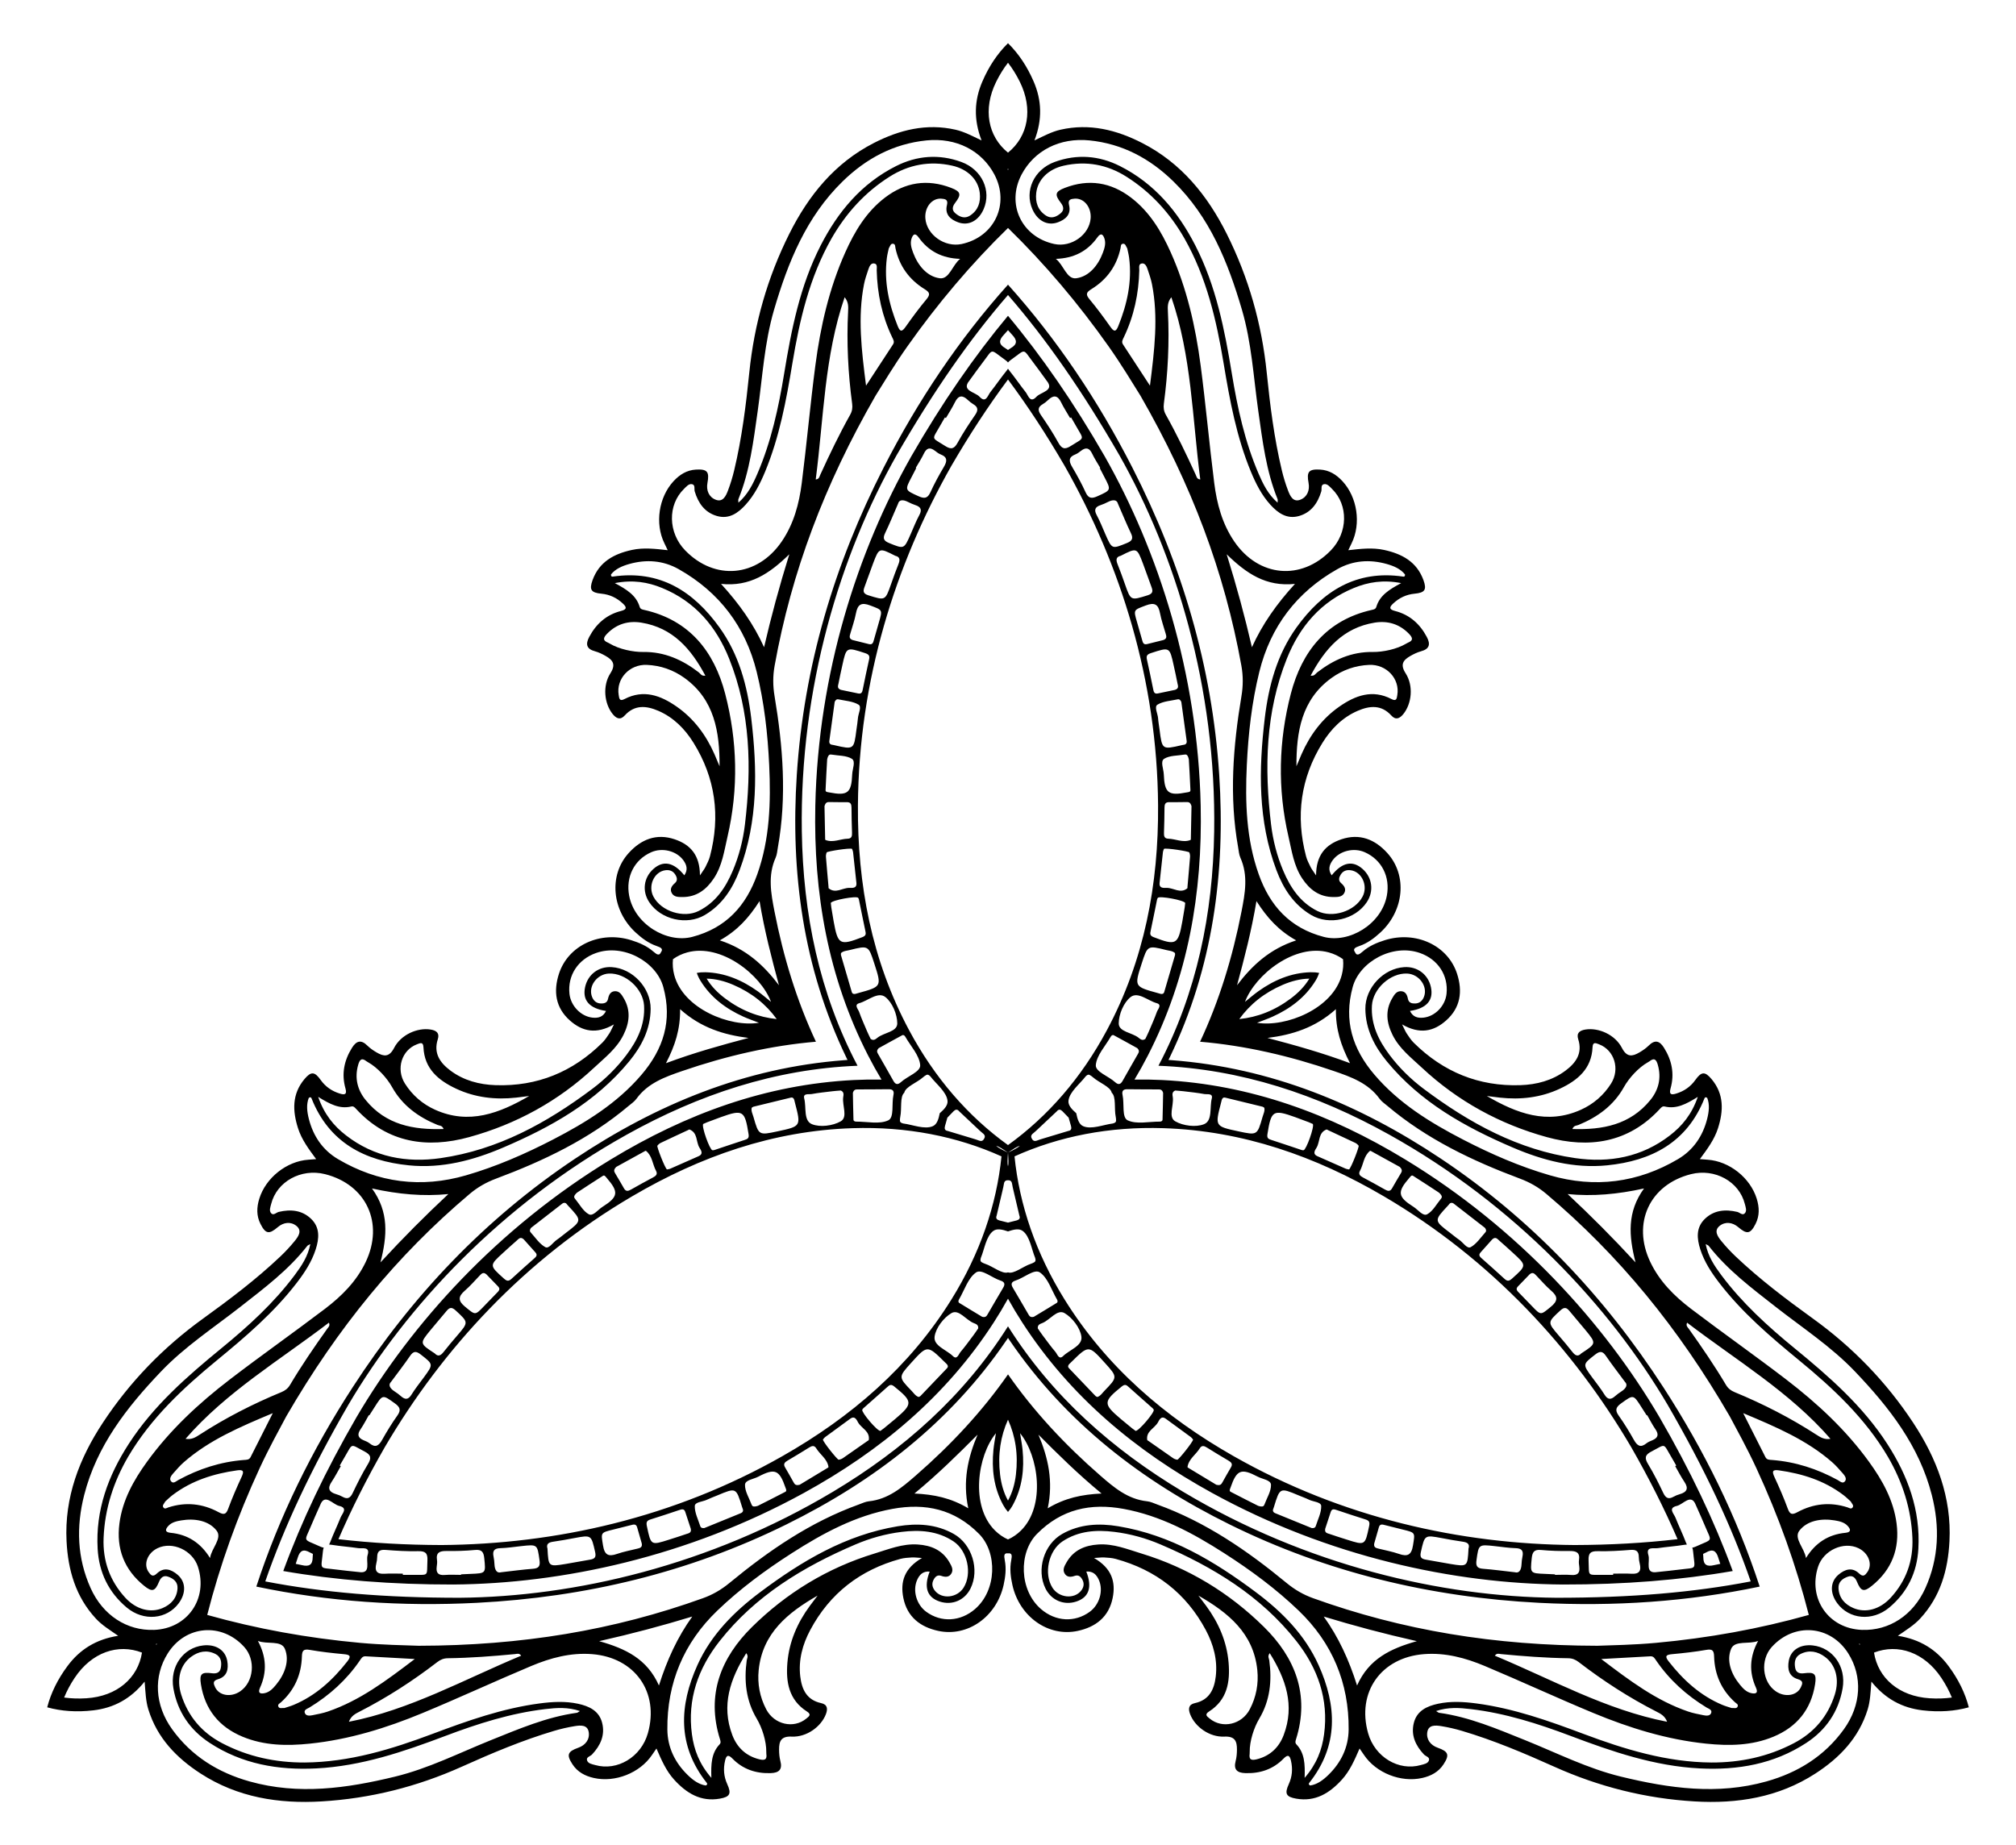 <?xml version="1.0" encoding="utf-8"?>

<!DOCTYPE svg PUBLIC "-//W3C//DTD SVG 1.1//EN" "http://www.w3.org/Graphics/SVG/1.1/DTD/svg11.dtd">
<svg version="1.1" id="Layer_1" xmlns="http://www.w3.org/2000/svg" xmlns:xlink="http://www.w3.org/1999/xlink" x="0px" y="0px"
	 viewBox="0 0 1834 1678.593" enable-background="new 0 0 1834 1678.593" xml:space="preserve">
<path d="M917,39.296c9.488,9.325,17.336,20.92,23.385,34.986c7.293,16.959,8.039,34.38,0.679,53.461
	c8.712-4.118,15.752-7.937,23.626-9.73c26.494-6.033,51.033,0.125,74.431,12.114
	c35.492,18.185,59.349,47.647,76.816,82.528c19.912,39.763,31.921,81.947,36.427,126.282
	c3.038,29.9,6.75,59.734,13.763,89.027c1.49,6.223,3.379,12.395,5.657,18.372
	c1.875,4.921,4.609,10.813,11.141,8.284c6.253-2.421,8.745-8.593,7.505-15.249
	c-1.896-10.178,0.071-12.742,10.408-12.172c8.405,0.464,14.914,4.595,20.445,10.579
	c13.51,14.617,17.046,38.59,8.348,56.375c-0.877,1.794-1.725,3.603-3.058,6.391
	c11.447-1.304,22.049-2.542,32.612-0.232c16.226,3.547,29.684,10.733,35.746,27.404
	c3.188,8.767,1.382,11.491-8.031,12.384c-7.602,0.721-14.018,3.813-19.509,8.944
	c-3.272,3.057-4.16,5.299,1.623,6.765c13.192,3.345,22.586,11.62,28.946,23.583
	c3.512,6.606,2.603,10.981-5.22,13.11c-3.328,0.906-6.558,2.46-9.571,4.177
	c-6.538,3.727-9.71,7.651-4.449,15.828c7.351,11.425,5.569,27.676-2.095,37.122
	c-3.29,4.054-6.902,5.719-10.915,1.293c-9.033-9.962-19.644-8.963-30.494-4.3
	c-13.884,5.967-24.216,16.429-32.014,28.947c-20.031,32.155-24.689,66.833-15.06,103.415
	c0.881,3.347,2.526,6.523,4.066,9.656c0.989,2.011,2.436,3.797,5.051,7.77c0.036-18.49,8.698-28.067,23.05-32.88
	c16.706-5.603,30.581,0.161,41.776,12.519c18.381,20.291,15.356,52.332-6.347,72.312
	c-5.62,5.173-11.73,9.755-19.012,12.242c-4.229,1.445-6.206,2.722-3.992,5.688
	c1.462,3.4,3.556,2.327,6.922-0.613c5.796-5.063,12.818-8.064,20.108-10.344
	c28.155-8.806,57.416,4.595,65.798,30.659c5.105,15.873,3.159,30.773-10.046,42.438
	c-11.345,10.022-23.969,12.735-40,3.521c2.133,4.251,2.956,6.397,4.203,8.259
	c1.943,2.9,3.871,5.913,6.33,8.349c26.866,26.629,59.227,39.935,97.09,38.665
	c14.74-0.494,28.965-4.211,41.076-13.251c9.463-7.065,15.634-15.755,11.523-28.558
	c-1.826-5.689,1.421-7.984,6.577-8.806c12.012-1.915,26.977,4.668,33.196,16.747
	c4.451,8.645,9.435,7.86,15.932,4.061c2.994-1.751,5.955-3.771,8.403-6.2c5.756-5.71,9.999-4.31,13.964,2.034
	c7.18,11.489,9.65,23.763,5.951,36.859c-1.622,5.742,0.764,6.093,5.048,4.788
	c7.189-2.19,13.074-6.201,17.5-12.423c5.48-7.705,8.742-7.907,14.741-0.763
	c11.406,13.585,10.901,28.832,5.859,44.659c-3.282,10.303-9.655,18.866-16.507,28.127
	c3.081,0.24,5.071,0.41,7.064,0.547c19.751,1.36,38.744,16.408,44.648,35.417
	c2.417,7.782,2.74,15.485-1.061,22.995c-4.675,9.237-7.878,9.659-15.745,2.928
	c-5.144-4.401-11.735-5.329-16.958-1.125c-5.456,4.392-1.72,9.706,1.604,13.79
	c4.038,4.961,8.438,9.683,13.083,14.085c21.861,20.72,45.843,38.851,70.218,56.432
	c36.143,26.07,66.671,57.562,91.151,94.688c21.474,32.568,35.06,67.959,33.063,107.789
	c-1.317,26.259-8.254,50.588-26.725,70.516c-5.489,5.922-12.317,10.11-20.239,15.596
	c20.204,3.167,34.918,12.523,45.959,27.319c9.158,12.272,15.275,24.866,18.606,37.745
	c-12.82,3.554-26.785,4.554-41.992,2.759c-18.334-2.164-33.793-10.228-46.638-26.142
	c-0.79,9.604-1.003,17.61-3.387,25.325c-8.023,25.961-25.624,44.133-47.706,58.403
	c-33.495,21.644-70.938,27.575-109.879,25.261c-44.391-2.637-86.928-13.329-127.577-31.595
	c-27.413-12.319-55.106-24.022-83.981-32.594c-6.135-1.821-12.424-3.271-18.739-4.287
	c-5.199-0.837-11.669-1.415-12.745,5.506c-1.03,6.626,3.07,11.87,9.453,14.124
	c9.763,3.447,10.999,6.433,5.337,15.099c-4.604,7.047-11.436,10.618-19.384,12.416
	c-19.414,4.392-41.942-4.533-52.996-20.958c-1.115-1.657-2.258-3.295-4.005-5.844
	c-4.594,10.565-8.823,20.365-16.105,28.359c-11.185,12.279-24.137,20.34-41.605,17.255
	c-9.186-1.622-10.642-4.549-6.709-13.147c3.176-6.944,3.707-14.046,2.009-21.367
	c-1.012-4.362-2.509-6.253-6.671-1.977c-9.492,9.752-21.357,13.749-34.897,13.276
	c-7.477-0.261-10.811-3.236-8.744-11.076c0.879-3.335,1.149-6.909,1.168-10.377
	c0.042-7.526-1.77-12.235-11.483-11.767c-13.57,0.653-26.753-9.015-31.101-20.375
	c-1.866-4.877-1.502-8.836,4.337-10.099c13.144-2.842,17.584-12.531,18.971-24.258
	c1.774-15.008-2.12-29.186-9.062-42.198c-17.831-33.425-45.535-54.798-82.03-64.749
	c-3.339-0.91-6.912-1.074-10.395-1.307c-2.236-0.149-4.507,0.211-9.255,0.49
	c15.995,9.276,19.957,21.566,16.951,36.402c-3.5,17.269-15.43,26.403-31.729,29.919
	c-26.764,5.773-52.999-12.867-59.451-41.653c-1.67-7.454-2.583-15.036-1.096-22.587
	c0.864-4.385,0.746-6.735-2.93-6.301c-3.676-0.434-3.793,1.916-2.93,6.301c1.487,7.551,0.574,15.133-1.096,22.587
	c-6.452,28.785-32.687,47.426-59.451,41.653c-16.299-3.516-28.229-12.65-31.729-29.919
	c-3.007-14.836,0.956-27.126,16.951-36.402c-4.748-0.278-7.018-0.639-9.255-0.49
	c-3.483,0.233-7.056,0.396-10.395,1.307c-36.495,9.952-64.198,31.324-82.03,64.749
	c-6.942,13.012-10.836,27.19-9.062,42.198c1.387,11.727,5.827,21.417,18.971,24.258
	c5.84,1.263,6.204,5.223,4.338,10.099c-4.348,11.36-17.531,21.028-31.101,20.375
	c-9.713-0.468-11.524,4.241-11.483,11.767c0.019,3.468,0.288,7.042,1.168,10.377
	c2.067,7.84-1.267,10.815-8.744,11.076c-13.54,0.473-25.404-3.524-34.897-13.276
	c-4.162-4.276-5.659-2.385-6.671,1.977c-1.698,7.32-1.167,14.423,2.009,21.367
	c3.933,8.598,2.477,11.525-6.709,13.147c-17.468,3.085-30.42-4.976-41.605-17.255
	c-7.282-7.994-11.511-17.794-16.105-28.359c-1.748,2.548-2.89,4.187-4.006,5.844
	c-11.053,16.425-33.582,25.349-52.996,20.958c-7.948-1.798-14.78-5.37-19.384-12.416
	c-5.662-8.667-4.426-11.652,5.337-15.099c6.383-2.254,10.483-7.498,9.453-14.124
	c-1.076-6.922-7.545-6.343-12.745-5.506c-6.315,1.016-12.605,2.466-18.739,4.287
	c-28.875,8.572-56.568,20.276-83.981,32.594c-40.649,18.266-83.186,28.958-127.577,31.595
	c-38.941,2.313-76.384-3.617-109.879-25.261c-22.082-14.27-39.684-32.442-47.706-58.403
	c-2.384-7.715-2.597-15.722-3.387-25.325c-12.845,15.914-28.305,23.978-46.638,26.142
	c-15.206,1.795-29.172,0.795-41.992-2.759c3.332-12.88,9.449-25.474,18.606-37.745
	c11.041-14.796,25.755-24.152,45.959-27.319c-7.922-5.486-14.749-9.674-20.239-15.596
	c-18.471-19.928-25.408-44.258-26.725-70.516c-1.997-39.83,11.589-75.221,33.063-107.789
	c24.479-37.126,55.007-68.618,91.151-94.688c24.375-17.581,48.357-35.712,70.218-56.432
	c4.644-4.402,9.045-9.124,13.083-14.085c3.324-4.084,7.06-9.398,1.604-13.79
	c-5.224-4.205-11.814-3.277-16.958,1.125c-7.867,6.731-11.07,6.31-15.745-2.928
	c-3.801-7.511-3.478-15.213-1.061-22.995c5.904-19.009,24.897-34.057,44.648-35.417
	c1.992-0.137,3.983-0.307,7.064-0.547c-6.853-9.261-13.225-17.824-16.507-28.127
	c-5.041-15.826-5.546-31.073,5.859-44.659c5.998-7.144,9.261-6.942,14.741,0.763
	c4.426,6.223,10.311,10.234,17.5,12.423c4.284,1.305,6.669,0.954,5.047-4.788
	c-3.699-13.097-1.229-25.37,5.951-36.859c3.965-6.344,8.208-7.745,13.964-2.034c2.449,2.429,5.409,4.449,8.403,6.2
	c6.497,3.799,11.481,4.584,15.932-4.061c6.219-12.079,21.184-18.661,33.196-16.747
	c5.156,0.822,8.404,3.117,6.577,8.806c-4.111,12.803,2.06,21.494,11.523,28.558
	c12.11,9.04,26.336,12.757,41.076,13.251c37.862,1.27,70.224-12.036,97.09-38.665
	c2.458-2.437,4.387-5.449,6.33-8.349c1.248-1.862,2.07-4.009,4.203-8.259
	c-16.031,9.214-28.655,6.501-40-3.521c-13.205-11.666-15.151-26.565-10.046-42.438
	c8.382-26.064,37.643-39.465,65.798-30.659c7.29,2.28,14.313,5.281,20.108,10.344
	c3.366,2.94,5.46,4.013,6.922,0.613c2.214-2.966,0.237-4.243-3.992-5.688c-7.283-2.488-13.393-7.069-19.012-12.242
	c-21.703-19.98-24.728-52.021-6.347-72.312c11.194-12.357,25.07-18.122,41.776-12.519
	c14.351,4.814,23.014,14.391,23.049,32.88c2.615-3.973,4.062-5.758,5.051-7.77
	c1.54-3.133,3.185-6.309,4.066-9.656c9.629-36.581,4.972-71.26-15.06-103.415
	c-7.798-12.518-18.129-22.98-32.014-28.947c-10.85-4.663-21.461-5.662-30.494,4.3
	c-4.013,4.426-7.625,2.761-10.915-1.293c-7.664-9.445-9.446-25.697-2.095-37.122
	c5.261-8.177,2.09-12.101-4.449-15.828c-3.013-1.718-6.243-3.271-9.571-4.177
	c-7.823-2.13-8.732-6.505-5.22-13.11c6.36-11.963,15.754-20.239,28.946-23.583
	c5.784-1.466,4.895-3.708,1.623-6.765c-5.491-5.131-11.907-8.222-19.509-8.944
	c-9.413-0.893-11.219-3.618-8.031-12.384c6.062-16.67,19.519-23.856,35.746-27.404
	c10.564-2.309,21.166-1.072,32.612,0.232c-1.333-2.788-2.181-4.597-3.058-6.391
	c-8.698-17.785-5.162-41.758,8.348-56.375c5.531-5.984,12.04-10.115,20.445-10.579
	c10.337-0.57,12.304,1.993,10.408,12.172c-1.24,6.655,1.252,12.827,7.505,15.249
	c6.532,2.529,9.266-3.363,11.141-8.284c2.277-5.977,4.167-12.149,5.657-18.372
	c7.013-29.293,10.724-59.127,13.763-89.027c4.506-44.336,16.515-86.52,36.427-126.282
	c17.467-34.881,41.324-64.342,76.816-82.528c23.399-11.989,47.938-18.146,74.431-12.114
	c7.874,1.793,14.914,5.612,23.626,9.73c-7.359-19.081-6.614-36.502,0.679-53.461
	C899.664,60.216,907.512,48.621,917,39.296z M1091.733,947.698c17.444-37.22,29.592-76.98,37.714-118.566
	c3.212-16.444,6.187-32.654-1.043-48.846c-1.279-2.864-1.481-6.229-2.047-9.387
	c-8.252-46.054-4.627-91.888,3.014-137.567c1.571-9.394,1.611-18.423-0.064-27.735
	c-15.295-85.033-45.242-164.659-91.839-245.661c-6.873-10.985-17.231-28.244-28.858-44.715
	c-27.686-39.221-58.176-75.216-91.609-107.83c-33.433,32.614-63.923,68.609-91.609,107.83
	c-11.627,16.472-21.985,33.731-28.858,44.715c-46.597,81.002-76.544,160.628-91.839,245.661
	c-1.675,9.312-1.635,18.341-0.064,27.735c7.641,45.679,11.266,91.513,3.014,137.567
	c-0.566,3.158-0.768,6.523-2.046,9.387c-7.23,16.192-4.255,32.403-1.043,48.846
	c8.122,41.585,20.269,81.345,37.714,118.566c-40.956,3.503-81.463,12.863-121.538,26.622
	c-15.846,5.441-31.373,10.969-41.78,25.326c-1.841,2.539-4.654,4.397-7.106,6.466
	c-35.758,30.174-77.264,49.952-120.644,66.174c-8.921,3.336-16.76,7.817-23.987,13.923
	c-65.993,55.762-119.978,121.51-166.829,202.365c-6.077,11.444-15.844,29.044-24.296,47.35
	c-20.123,43.587-36.051,87.99-47.579,133.251c44.962,12.647,91.379,21.055,139.189,25.421
	c20.079,1.834,40.205,2.175,53.154,2.634c93.448-0.147,177.38-14.025,258.668-43.296
	c8.902-3.205,16.701-7.754,24.051-13.812c35.738-29.457,73.62-55.513,117.63-71.394
	c3.018-1.089,6.033-2.597,9.153-2.921c17.638-1.835,30.189-12.517,42.824-23.52
	c31.953-27.826,60.312-58.226,83.824-91.944c23.511,33.717,51.871,64.117,83.824,91.944
	c12.635,11.003,25.186,21.685,42.823,23.52c3.119,0.325,6.135,1.832,9.153,2.921
	c44.01,15.88,81.891,41.937,117.63,71.394c7.35,6.058,15.15,10.607,24.051,13.812
	c81.288,29.271,165.22,43.149,258.668,43.296c12.949-0.46,33.075-0.8,53.154-2.634
	c47.809-4.366,94.227-12.774,139.189-25.421c-11.528-45.261-27.456-89.664-47.579-133.251
	c-8.451-18.305-18.219-35.905-24.296-47.35c-46.851-80.855-100.836-146.603-166.829-202.365
	c-7.227-6.106-15.066-10.587-23.987-13.923c-43.379-16.222-84.886-36-120.643-66.174
	c-2.452-2.069-5.265-3.927-7.106-6.466c-10.408-14.357-25.934-19.886-41.78-25.326
	C1173.196,960.561,1132.689,951.201,1091.733,947.698z M1077.59,217.021c-13.136-22.929-30.363-42.039-52.78-56.231
	c-17.613-11.151-36.701-14.636-57.058-10.081c-14.127,3.16-23.678,12.729-25.065,24.788
	c-0.969,8.422,1.442,15.728,8.755,20.576c4.94,3.274,9.679,1.242,13.608-2.174c3.184-2.769,2.567-6.048,0.059-9.3
	c-5.843-7.576-5.282-10.271,3.593-13.687c21.674-8.34,41.867-5.162,60.251,8.89
	c16.968,12.969,27.554,30.717,36.093,49.797c14.675,32.792,22.575,67.491,27.208,102.889
	c4.655,35.569,7.854,71.328,12.359,106.919c2.393,18.903,7.282,37.254,18.318,53.334
	c22.166,32.298,60.728,35.798,87.753,7.969c15.623-16.088,16.114-41.344,1.038-55.971
	c-2.07-2.008-4.274-4.85-7.255-4.276c-3.227,0.621-1.786,4.355-2.479,6.648
	c-3.234,10.691-9.192,19.146-20.227,22.31c-10.951,3.139-19.136-2.584-26.134-10.315
	c-7.952-8.784-13.206-19.218-17.679-30.031c-13.041-31.52-19.198-64.773-24.738-98.215
	C1106.653,291.279,1097.647,252.401,1077.59,217.021z M116.553,1325.284c-13.289,22.841-21.225,47.315-22.308,73.825
	c-0.851,20.829,5.676,39.102,19.798,54.455c9.8,10.654,22.862,14.142,34,9.313
	c7.778-3.372,12.9-9.113,13.441-17.87c0.366-5.915-3.764-9.004-8.687-10.698c-3.99-1.373-6.521,0.801-8.083,4.599
	c-3.64,8.848-6.254,9.71-13.65,3.732c-18.059-14.6-25.404-33.677-22.426-56.624
	c2.748-21.179,12.825-39.221,25.079-56.156c21.061-29.105,47.162-53.296,75.5-75.007
	c28.476-21.817,57.845-42.466,86.415-64.163c15.174-11.523,28.621-24.933,37.03-42.53
	c16.888-35.345,0.638-70.491-36.975-79.981c-21.744-5.486-43.862,6.717-48.992,27.086
	c-0.704,2.796-2.063,6.126-0.075,8.421c2.152,2.484,4.665-0.631,6.997-1.177
	c10.876-2.545,21.177-1.613,29.434,6.362c8.194,7.914,7.33,17.864,4.135,27.79
	c-3.631,11.279-10.041,21.046-17.168,30.326c-20.776,27.054-46.496,49.013-72.688,70.531
	C166.331,1262.987,137.165,1290.225,116.553,1325.284z M1556.856,1603.435c26.425,0.088,51.588-5.276,75.088-17.593
	c18.463-9.678,31.026-24.466,37.26-44.373c4.326-13.814,0.816-26.87-8.935-34.101
	c-6.809-5.05-14.342-6.615-22.196-2.706c-5.305,2.641-5.916,7.761-4.921,12.872
	c0.806,4.142,3.954,5.247,8.024,4.701c9.482-1.272,11.536,0.561,10.056,9.955
	c-3.614,22.94-16.463,38.839-37.825,47.733c-19.716,8.21-40.379,8.504-61.172,6.359
	c-35.736-3.687-69.737-14.195-102.708-27.882c-33.132-13.753-65.699-28.863-98.774-42.757
	c-17.567-7.379-35.903-12.32-55.347-10.803c-39.054,3.047-61.366,34.693-50.778,72.012
	c6.121,21.574,27.748,34.627,47.953,28.885c2.774-0.788,6.337-1.276,7.33-4.145
	c1.076-3.106-2.878-3.724-4.517-5.471c-7.642-8.146-11.985-17.533-9.207-28.672
	c2.756-11.053,11.806-15.28,22-17.476c11.583-2.495,23.247-1.827,34.847-0.295
	c33.817,4.466,65.694,15.761,97.425,27.684C1478.016,1591.475,1516.188,1603.114,1556.856,1603.435z M1636.669,1237.519
	c-26.191-21.518-51.911-43.477-72.688-70.531c-7.127-9.281-13.537-19.048-17.168-30.326
	c-3.196-9.926-4.06-19.877,4.135-27.79c8.257-7.975,18.558-8.907,29.434-6.362
	c2.332,0.546,4.845,3.661,6.997,1.177c1.988-2.295,0.629-5.625-0.075-8.421
	c-5.13-20.37-27.248-32.573-48.992-27.086c-37.614,9.49-53.864,44.636-36.975,79.981
	c8.408,17.597,21.856,31.007,37.029,42.53c28.57,21.697,57.939,42.346,86.415,64.163
	c28.338,21.711,54.439,45.902,75.5,75.007c12.255,16.935,22.331,34.976,25.079,56.156
	c2.977,22.947-4.367,42.024-22.426,56.624c-7.396,5.979-10.01,5.117-13.65-3.732
	c-1.562-3.798-4.093-5.972-8.083-4.599c-4.924,1.694-9.053,4.783-8.687,10.698
	c0.542,8.757,5.664,14.498,13.441,17.87c11.137,4.829,24.199,1.341,34-9.313
	c14.123-15.352,20.649-33.626,19.798-54.455c-1.083-26.51-9.019-50.983-22.308-73.825
	C1696.835,1290.225,1667.669,1262.987,1636.669,1237.519z M720.791,330.859c-5.539,33.441-11.697,66.695-24.738,98.215
	c-4.474,10.813-9.727,21.247-17.679,30.031c-6.998,7.73-15.184,13.454-26.134,10.315
	c-11.035-3.163-16.993-11.618-20.227-22.31c-0.694-2.293,0.748-6.026-2.479-6.648
	c-2.981-0.574-5.186,2.268-7.255,4.276c-15.076,14.628-14.585,39.884,1.038,55.971
	c27.026,27.829,65.588,24.329,87.753-7.969c11.036-16.08,15.925-34.431,18.318-53.334
	c4.505-35.591,7.704-71.35,12.359-106.919c4.633-35.397,12.533-70.097,27.208-102.889
	c8.539-19.08,19.125-36.828,36.093-49.797c18.384-14.052,38.577-17.23,60.251-8.89
	c8.875,3.415,9.436,6.111,3.593,13.687c-2.508,3.252-3.125,6.531,0.059,9.3c3.929,3.417,8.669,5.449,13.608,2.174
	c7.313-4.848,9.723-12.154,8.755-20.576c-1.387-12.059-10.938-21.628-25.065-24.788
	c-20.357-4.554-39.445-1.07-57.058,10.081c-22.417,14.193-39.644,33.302-52.78,56.231
	C736.353,252.401,727.347,291.279,720.791,330.859z M393.54,1577.363c31.731-11.923,63.608-23.218,97.425-27.684
	c11.601-1.532,23.264-2.199,34.847,0.295c10.194,2.195,19.243,6.422,22,17.476
	c2.778,11.138-1.565,20.526-9.207,28.672c-1.639,1.747-5.593,2.366-4.517,5.471
	c0.994,2.869,4.557,3.357,7.331,4.145c20.206,5.742,41.833-7.311,47.953-28.885
	c10.588-37.319-11.724-68.965-50.778-72.012c-19.444-1.517-37.781,3.424-55.347,10.803
	c-33.075,13.894-65.642,29.003-98.774,42.757c-32.972,13.686-66.972,24.195-102.708,27.882
	c-20.793,2.145-41.456,1.851-61.172-6.359c-21.361-8.895-34.21-24.794-37.824-47.733
	c-1.48-9.394,0.574-11.227,10.056-9.955c4.07,0.546,7.218-0.559,8.024-4.701
	c0.995-5.111,0.384-10.232-4.921-12.872c-7.855-3.909-15.387-2.344-22.196,2.706
	c-9.75,7.231-13.261,20.287-8.935,34.101c6.234,19.907,18.796,34.695,37.26,44.373
	c23.5,12.317,48.662,17.681,75.088,17.593C317.812,1603.114,355.984,1591.475,393.54,1577.363z M917,138.867
	c18.189-14.681,23.128-39.47,10.723-64.531c-3.156-6.377-6.74-12.116-10.723-17.255
	c-3.983,5.139-7.567,10.878-10.723,17.255C893.872,99.397,898.811,124.186,917,138.867z M1704.835,1503.437
	c3.619,23.093,22.618,39.764,50.524,41.552c7.101,0.455,13.862,0.221,20.304-0.659
	c-2.459-6.019-5.637-11.992-9.581-17.914C1750.581,1503.143,1726.644,1495.025,1704.835,1503.437z M129.165,1503.437
	c-21.808-8.412-45.746-0.294-61.247,22.979c-3.944,5.922-7.123,11.895-9.581,17.914
	c6.442,0.88,13.204,1.114,20.304,0.659C106.547,1543.201,125.546,1526.53,129.165,1503.437z M1191.136,890.308
	c-8.354,0.149-16.378,2.294-24.068,5.582c-16.957,7.251-29.972,17.791-39.659,31.211
	c16.466-1.679,32.101-7.681,46.859-18.741C1180.96,903.345,1186.83,897.469,1191.136,890.308z M917,1365.125
	c4.048-7.309,6.203-15.331,7.2-23.634c2.199-18.31-0.421-34.852-7.2-49.952
	c-6.779,15.099-9.399,31.641-7.2,49.952C910.797,1349.794,912.952,1357.816,917,1365.125z M642.864,890.308
	c4.306,7.161,10.175,13.037,16.868,18.052c14.758,11.06,30.393,17.061,46.859,18.741
	c-9.687-13.42-22.703-23.96-39.659-31.211C659.242,892.601,651.219,890.457,642.864,890.308z M1162.249,457.295
	c0.013-1.593,0.273-2.513-0.011-3.212c-10.439-25.696-13.683-52.98-17.534-80.1
	c-4.38-30.846-6.042-62.064-14.903-92.256c-12.709-43.303-29.288-84.406-62.349-116.696
	c-21.283-20.785-46.377-34.279-76.335-37.296c-26.998-2.719-50.22,9.19-61.757,31.046
	c-14.168,26.842-0.033,56.82,29.805,63.21c15.408,3.3,31.904-8.394,33.021-23.409
	c0.755-10.139-6.126-18.579-14.671-17.845c-3.371,0.289-6.217,0.742-4.978,5.801
	c2.085,8.512-3.023,13.133-10.291,15.751c-9.394,3.384-18.427-1.411-23.046-11.934
	c-7.349-16.742,1.411-36.125,20.257-43.014c20.175-7.375,40.295-5.872,59.406,3.758
	c31.462,15.855,52.861,41.536,68.636,72.358c18.737,36.609,26.573,76.355,33.14,116.445
	c5.103,31.151,11.808,61.889,24.332,91.036C1149.061,440.453,1153.638,449.796,1162.249,457.295z M282.307,1131.831
	c-1.386,0.785-2.313,1.02-2.776,1.615c-17.034,21.888-39.04,38.34-60.602,55.235
	c-24.523,19.216-50.728,36.264-72.445,59.034c-31.147,32.657-58.454,67.567-69.887,112.344
	c-7.359,28.824-6.498,57.303,5.868,84.756c11.144,24.741,33.069,38.897,57.765,37.96
	c30.33-1.151,49.224-28.381,39.839-57.417c-4.846-14.994-23.221-23.432-36.783-16.893
	c-9.158,4.416-13.026,14.595-8.119,21.628c1.936,2.775,3.751,5.013,7.513,1.41
	c6.329-6.061,12.885-3.949,18.787,1.036c7.628,6.443,7.992,16.663,1.188,25.925
	c-10.825,14.735-31.991,16.84-47.38,3.964c-16.474-13.784-25.233-31.96-26.448-53.326
	c-2.001-35.175,9.54-66.547,28.346-95.62c22.336-34.531,52.839-61.19,84.274-86.923
	c24.426-19.995,47.694-41.17,66.673-66.59C274.316,1151.673,280.118,1143.038,282.307,1131.831z M1306.444,1556.615
	c1.373,0.808,2.04,1.493,2.787,1.597c27.473,3.808,52.723,14.64,78.136,24.865
	c28.904,11.63,56.77,25.8,87.347,33.222c43.856,10.646,87.742,16.839,132.236,4.352
	c28.642-8.039,52.875-23.024,70.467-47.46c15.854-22.022,17.152-48.087,3.992-69.006
	c-16.162-25.691-49.191-28.439-69.644-5.793c-10.562,11.694-8.682,31.826,3.762,40.301
	c8.404,5.723,19.153,3.984,22.79-3.783c1.435-3.064,2.466-5.755-2.535-7.211
	c-8.414-2.45-9.862-9.185-8.496-16.788c1.766-9.827,10.435-15.253,21.858-13.991
	c18.174,2.007,30.58,19.285,27.123,39.05c-3.701,21.159-15.062,37.833-32.958,49.568
	c-29.462,19.32-62.402,25.011-96.982,23.262c-41.073-2.078-79.412-15.165-117.414-29.522
	c-29.529-11.156-59.501-20.719-91.005-24.446C1327.623,1553.615,1317.244,1552.907,1306.444,1556.615z
	 M1565.879,1159.97c18.98,25.42,42.247,46.596,66.674,66.59c31.435,25.732,61.938,52.392,84.274,86.923
	c18.805,29.073,30.346,60.445,28.346,95.62c-1.215,21.366-9.975,39.542-26.448,53.326
	c-15.389,12.876-36.555,10.771-47.38-3.964c-6.804-9.262-6.44-19.482,1.188-25.925
	c5.901-4.985,12.457-7.098,18.787-1.036c3.762,3.603,5.577,1.365,7.513-1.41
	c4.908-7.033,1.04-17.212-8.119-21.628c-13.562-6.54-31.937,1.899-36.783,16.893
	c-9.385,29.035,9.509,56.266,39.839,57.417c24.697,0.937,46.621-13.219,57.765-37.96
	c12.366-27.453,13.227-55.932,5.868-84.756c-11.433-44.777-38.74-79.687-69.887-112.344
	c-21.717-22.77-47.922-39.818-72.445-59.034c-21.561-16.896-43.567-33.347-60.602-55.235
	c-0.463-0.595-1.39-0.83-2.776-1.615C1553.882,1143.038,1559.684,1151.673,1565.879,1159.97z M689.027,430.939
	c12.524-29.147,19.229-59.885,24.332-91.036c6.567-40.09,14.403-79.836,33.14-116.445
	c15.775-30.822,37.174-56.503,68.636-72.358c19.111-9.631,39.232-11.133,59.406-3.758
	c18.845,6.889,27.605,26.272,20.257,43.014c-4.619,10.523-13.652,15.319-23.046,11.934
	c-7.268-2.618-12.376-7.24-10.291-15.751c1.239-5.059-1.606-5.512-4.978-5.801
	c-8.545-0.734-15.426,7.706-14.671,17.845c1.117,15.015,17.613,26.709,33.021,23.409
	c29.838-6.39,43.973-36.368,29.805-63.21c-11.537-21.856-34.758-33.765-61.757-31.046
	c-29.958,3.017-55.052,16.511-76.335,37.296c-33.062,32.289-49.641,73.393-62.349,116.696
	c-8.861,30.192-10.522,61.41-14.903,92.256c-3.851,27.12-7.096,54.404-17.534,80.1
	c-0.284,0.699-0.024,1.618-0.011,3.212C680.362,449.796,684.939,440.453,689.027,430.939z M496.094,1554.831
	c-31.504,3.727-61.477,13.29-91.005,24.446c-38.002,14.357-76.341,27.444-117.414,29.522
	c-34.58,1.75-67.52-3.942-96.982-23.262c-17.896-11.736-29.257-28.409-32.958-49.568
	c-3.457-19.765,8.949-37.043,27.123-39.05c11.423-1.262,20.092,4.164,21.858,13.991
	c1.366,7.603-0.082,14.337-8.496,16.788c-5.001,1.456-3.97,4.147-2.535,7.211
	c3.637,7.767,14.386,9.506,22.79,3.783c12.444-8.475,14.324-28.608,3.762-40.301
	c-20.453-22.645-53.482-19.898-69.644,5.793c-13.16,20.919-11.862,46.984,3.992,69.006
	c17.592,24.436,41.825,39.421,70.467,47.46c44.494,12.488,88.381,6.294,132.236-4.352
	c30.577-7.422,58.444-21.592,87.347-33.222c25.413-10.225,50.663-21.057,78.136-24.865
	c0.747-0.104,1.413-0.789,2.787-1.597C516.756,1552.907,506.377,1553.615,496.094,1554.831z M1221.78,872.616
	c-3.805-2.772-8.173-4.863-13.018-6.185c-30.693-8.378-66.813,20.167-76.178,45.008
	c4.209-3.374,7.917-6.637,11.912-9.497c14.287-10.23,29.975-16.976,47.758-17.456
	c2.738-0.074,5.369,0.151,7.855,0.643c-0.818,2.399-1.938,4.79-3.371,7.124
	c-9.307,15.161-22.994,25.374-38.997,32.632c-4.475,2.03-9.154,3.609-14.181,5.567
	c26.195,4.31,68.976-12.699,77.067-43.468C1221.904,882.125,1222.278,877.298,1221.78,872.616z M917,1400.509
	c4.304-1.909,8.298-4.647,11.866-8.181c22.602-22.392,15.941-67.945-0.889-88.476
	c0.818,5.332,1.789,10.175,2.269,15.065c1.716,17.488-0.286,34.447-8.762,50.088
	c-1.305,2.408-2.815,4.574-4.484,6.481c-1.669-1.908-3.179-4.073-4.484-6.481
	c-8.476-15.641-10.478-32.601-8.762-50.088c0.48-4.89,1.451-9.732,2.269-15.065
	c-16.83,20.531-23.491,66.085-0.889,88.476C908.702,1395.863,912.696,1398.6,917,1400.509z M612.221,872.616
	c-0.498,4.682-0.125,9.509,1.152,14.367c8.091,30.77,50.871,47.778,77.067,43.468
	c-5.027-1.958-9.706-3.538-14.181-5.567c-16.003-7.258-29.689-17.471-38.997-32.632
	c-1.433-2.334-2.553-4.725-3.371-7.124c2.486-0.492,5.117-0.717,7.855-0.643c17.783,0.48,33.472,7.226,47.758,17.456
	c3.995,2.861,7.703,6.123,11.912,9.497c-9.366-24.841-45.486-53.386-76.178-45.008
	C620.393,867.753,616.026,869.843,612.221,872.616z M1211.455,796.322c9.6-11.991,19.178-13.817,28.185-5.748
	c8.855,7.933,10.374,20.238,3.73,30.208c-10.563,15.851-34.135,21.348-50.593,11.629
	c-15.874-9.374-25.295-24.031-31.57-40.722c-16.913-44.993-16.184-91.52-10.629-138.234
	c3.517-29.573,11.244-58.118,28.895-82.643c23.689-32.913,54.3-52.544,96.984-46.262
	c0.722,0.106,1.822,0.115,1.695-1.955c-4.02-5.069-10.142-7.682-16.575-9.498
	c-15.57-4.395-30.909-3.261-44.979,4.687c-36.965,20.882-60.819,52.334-70.955,93.386
	c-6.86,27.786-10.065,56.295-11.392,84.923c-1.561,33.687-0.607,67.189,10.886,99.413
	c10.213,28.637,28.329,48.749,59.088,56.82c23.106,6.062,52.483-11.506,57.403-37.419
	c3.248-17.108-4.587-32.772-20.076-39.605c-10.079-4.446-22.951-1.244-29.196,7.292
	C1209.219,786.884,1208.012,791.287,1211.455,796.322z M551.31,919.704c-15.185-2.318-21.555-9.7-19.07-21.535
	c2.443-11.635,12.339-19.103,24.296-18.334c19.009,1.222,35.555,18.888,35.367,38.001
	c-0.181,18.434-8.164,33.922-19.482,47.702c-30.508,37.143-71.166,59.776-114.4,78.322
	c-27.369,11.741-55.954,19.322-86.019,16.297c-40.348-4.059-72.655-20.753-88.556-60.859
	c-0.269-0.679-0.812-1.635-2.541-0.491c-2.38,6.016-1.582,12.624,0.062,19.103
	c3.979,15.681,12.63,28.398,26.549,36.609c36.566,21.571,75.732,26.503,116.352,14.755
	c27.494-7.952,53.786-19.431,79.241-32.596c29.954-15.492,58.491-33.069,80.652-59.134
	c19.694-23.163,28.054-48.908,19.663-79.582c-6.303-23.041-36.206-39.698-61.107-31.003
	c-16.44,5.741-26.088,20.359-24.26,37.189c1.189,10.951,10.398,20.498,20.913,21.638
	C544.255,926.36,548.671,925.203,551.31,919.704z M988.235,1429.715c5.585,14.309,2.377,23.517-9.114,27.283
	c-11.298,3.702-22.713-1.135-28.026-11.874c-8.446-17.073-1.42-40.235,15.226-49.629
	c16.055-9.06,33.459-9.891,51.052-6.979c47.421,7.849,87.351,31.744,125.029,59.912
	c23.853,17.832,44.71,38.797,57.123,66.346c16.659,36.972,18.354,73.297-8.428,107.121
	c-0.453,0.572-1.01,1.521,0.845,2.446c6.4-0.947,11.724-4.942,16.513-9.606
	c11.591-11.286,18.279-25.137,18.43-41.297c0.398-42.453-14.913-78.838-45.398-108.142
	c-20.633-19.834-43.72-36.864-67.85-52.327c-28.394-18.195-57.883-34.12-91.537-40.279
	c-29.907-5.474-56.383,0.159-78.751,22.762c-16.803,16.979-16.277,51.205,3.704,68.422
	c13.192,11.367,30.675,12.414,44.337,2.416c8.89-6.506,12.553-19.253,8.282-28.93
	C997.526,1432.497,994.316,1429.251,988.235,1429.715z M1295.028,925.787c10.516-1.14,19.724-10.686,20.913-21.638
	c1.828-16.83-7.82-31.448-24.26-37.189c-24.901-8.695-54.804,7.962-61.107,31.003
	c-8.391,30.674-0.031,56.419,19.663,79.582c22.161,26.065,50.697,43.642,80.652,59.134
	c25.456,13.165,51.748,24.644,79.242,32.596c40.62,11.748,79.786,6.816,116.352-14.755
	c13.919-8.211,22.57-20.928,26.549-36.609c1.644-6.479,2.443-13.087,0.062-19.103
	c-1.729-1.145-2.271-0.188-2.541,0.491c-15.901,40.106-48.208,56.801-88.556,60.859
	c-30.065,3.024-58.649-4.556-86.019-16.297c-43.233-18.547-83.891-41.179-114.4-78.322
	c-11.318-13.78-19.301-29.267-19.482-47.702c-0.188-19.113,16.358-36.779,35.367-38.001
	c11.957-0.769,21.854,6.699,24.296,18.334c2.485,11.834-3.886,19.217-19.07,21.535
	C1285.329,925.203,1289.745,926.36,1295.028,925.787z M621.644,782.595c-6.245-8.537-19.117-11.738-29.196-7.292
	c-15.489,6.832-23.325,22.497-20.076,39.605c4.92,25.913,34.297,43.481,57.403,37.419
	c30.759-8.07,48.875-28.183,59.088-56.82c11.493-32.225,12.446-65.726,10.886-99.413
	c-1.326-28.628-4.531-57.137-11.392-84.923c-10.136-41.052-33.99-72.505-70.955-93.386
	c-14.07-7.949-29.409-9.082-44.979-4.687c-6.433,1.816-12.555,4.428-16.575,9.498
	c-0.127,2.07,0.973,2.061,1.695,1.955c42.683-6.282,73.295,13.349,96.984,46.262
	c17.652,24.525,25.379,53.07,28.895,82.643c5.555,46.715,6.284,93.242-10.63,138.234
	c-6.274,16.692-15.696,31.349-31.57,40.722c-16.458,9.719-40.03,4.223-50.593-11.629
	c-6.644-9.971-5.125-22.275,3.73-30.208c9.007-8.069,18.585-6.243,28.185,5.748
	C625.988,791.287,624.781,786.884,621.644,782.595z M834.328,1437.359c-4.27,9.677-0.607,22.425,8.282,28.93
	c13.661,9.998,31.145,8.951,44.337-2.416c19.981-17.217,20.507-51.443,3.704-68.422
	c-22.369-22.603-48.844-28.236-78.751-22.762c-33.654,6.159-63.144,22.084-91.537,40.279
	c-24.13,15.463-47.217,32.493-67.85,52.327c-30.484,29.304-45.796,65.689-45.398,108.142
	c0.152,16.16,6.84,30.01,18.43,41.297c4.789,4.663,10.112,8.659,16.513,9.606
	c1.856-0.925,1.298-1.873,0.845-2.446c-26.782-33.824-25.087-70.149-8.428-107.121
	c12.413-27.549,33.271-48.514,57.123-66.346c37.678-28.168,77.608-52.062,125.029-59.912
	c17.593-2.912,34.997-2.081,51.052,6.979c16.646,9.394,23.672,32.556,15.226,49.629
	c-5.313,10.739-16.729,15.576-28.026,11.874c-11.491-3.765-14.699-12.974-9.114-27.283
	C839.684,1429.251,836.474,1432.497,834.328,1437.359z M1274.688,530.474c-16.484-3.195-29.995-0.916-43.07,4.45
	c-29.893,12.268-49.231,35.016-60.925,64.245c-19.504,48.752-20.531,99.537-14.383,150.841
	c1.742,14.533,5.382,28.691,11.106,42.2c6.515,15.376,15.512,28.799,31.029,36.557
	c13.718,6.858,34.114,0.297,41.143-13.118c5.135-9.799-0.651-22.558-10.829-23.954
	c-3.851-0.528-6.994,0.644-9.045,3.925c-1.617,2.587-2.466,5.409,0.402,7.867c2.905,2.49,4.798,5.511,2.666,9.158
	c-2.02,3.455-5.881,3.41-9.405,3.437c-12.977,0.1-21.927-6.673-28.774-16.989
	c-7.651-11.525-9.413-24.946-12.443-38.003c-10.101-43.535-9.005-87.215,2.148-130.008
	c9.989-38.323,32.439-66.983,73.691-76.218c1.812-0.406,3.453-0.726,4.046-2.7
	C1255.175,541.731,1263.524,536.43,1274.688,530.474z M289.463,997.867c5.475,15.873,14.204,26.434,25.389,35.075
	c25.571,19.755,54.941,25.128,86.1,20.64c51.973-7.485,96.468-31.988,137.823-62.965
	c11.715-8.775,22.156-19.006,30.993-30.718c10.059-13.331,17.185-27.833,16.144-45.151
	c-0.92-15.309-16.8-29.692-31.932-29.072c-11.053,0.452-19.21,11.843-15.33,21.355
	c1.468,3.599,4.055,5.735,7.922,5.871c3.049,0.107,5.917-0.568,6.612-4.282c0.704-3.761,2.373-6.911,6.598-6.888
	c4.002,0.022,5.893,3.388,7.679,6.426c6.575,11.188,5.184,22.325-0.326,33.414
	c-6.156,12.388-16.897,20.625-26.69,29.777c-32.652,30.515-71.028,51.406-113.664,63.144
	c-38.183,10.511-74.229,5.399-102.852-25.709c-1.257-1.366-2.356-2.628-4.361-2.154
	C308.968,1009.136,300.203,1004.557,289.463,997.867z M1186.85,1617.4c11.008-12.678,15.791-25.518,17.681-39.525
	c4.323-32.022-5.709-60.144-25.175-84.885c-32.468-41.267-75.936-67.549-123.441-87.876
	c-13.457-5.758-27.538-9.685-42.099-11.482c-16.574-2.046-32.697-0.966-47.174,8.594
	c-12.798,8.451-17.314,29.395-9.211,42.19c5.918,9.346,19.861,10.715,26.159,2.599
	c2.383-3.071,2.939-6.38,1.123-9.796c-1.432-2.695-3.451-4.84-7.014-3.586c-3.609,1.271-7.172,1.4-9.264-2.271
	c-1.982-3.477-0.013-6.798,1.726-9.863c6.402-11.289,16.742-15.652,29.101-16.425
	c13.806-0.863,26.31,4.321,39.133,8.226c42.753,13.02,80.033,35.809,111.516,66.864
	c28.195,27.812,41.79,61.584,29.162,101.927c-0.555,1.772-1.098,3.354,0.315,4.854
	C1186.857,1594.873,1187.274,1604.754,1186.85,1617.4z M1514.432,1006.633c-2.006-0.474-3.104,0.787-4.361,2.154
	c-28.624,31.108-64.669,36.22-102.852,25.709c-42.636-11.737-81.012-32.629-113.664-63.144
	c-9.793-9.152-20.534-17.389-26.69-29.777c-5.51-11.089-6.901-22.226-0.326-33.414
	c1.786-3.038,3.677-6.405,7.679-6.426c4.225-0.023,5.894,3.127,6.598,6.888c0.695,3.713,3.563,4.389,6.612,4.282
	c3.866-0.136,6.454-2.272,7.922-5.871c3.88-9.512-4.277-20.903-15.33-21.355
	c-15.132-0.62-31.012,13.763-31.932,29.072c-1.041,17.317,6.086,31.82,16.144,45.151
	c8.837,11.712,19.278,21.942,30.993,30.718c41.356,30.977,85.851,55.48,137.823,62.965
	c31.159,4.487,60.529-0.885,86.1-20.64c11.185-8.641,19.913-19.202,25.389-35.075
	C1533.797,1004.557,1525.032,1009.136,1514.432,1006.633z M581.956,552.163c0.592,1.974,2.234,2.294,4.046,2.7
	c41.252,9.235,63.702,37.895,73.691,76.218c11.153,42.793,12.248,86.473,2.148,130.008
	c-3.029,13.057-4.792,26.478-12.442,38.003c-6.848,10.316-15.797,17.09-28.774,16.989
	c-3.524-0.027-7.385,0.018-9.405-3.437c-2.133-3.648-0.239-6.668,2.666-9.158
	c2.868-2.459,2.019-5.28,0.402-7.867c-2.051-3.28-5.194-4.453-9.045-3.925
	c-10.178,1.396-15.964,14.155-10.829,23.954c7.029,13.415,27.425,19.976,41.143,13.118
	c15.518-7.757,24.514-21.18,31.029-36.557c5.724-13.509,9.364-27.666,11.106-42.2
	c6.149-51.303,5.122-102.089-14.382-150.841c-11.693-29.229-31.031-51.977-60.925-64.245
	c-13.076-5.366-26.586-7.644-43.07-4.45C570.476,536.43,578.825,541.731,581.956,552.163z M654.612,1586.946
	c1.413-1.5,0.87-3.082,0.315-4.854c-12.628-40.343,0.967-74.115,29.162-101.927
	c31.483-31.055,68.763-53.844,111.516-66.864c12.822-3.905,25.326-9.089,39.133-8.226
	c12.358,0.773,22.699,5.136,29.101,16.425c1.739,3.066,3.708,6.386,1.726,9.863
	c-2.093,3.671-5.655,3.541-9.264,2.271c-3.563-1.255-5.582,0.891-7.014,3.586
	c-1.815,3.416-1.26,6.725,1.123,9.796c6.298,8.116,20.241,6.747,26.159-2.599
	c8.103-12.795,3.587-33.739-9.211-42.19c-14.477-9.56-30.6-10.639-47.174-8.594
	c-14.561,1.798-28.642,5.724-42.099,11.482c-47.505,20.327-90.973,46.609-123.441,87.876
	c-19.466,24.741-29.498,52.862-25.175,84.885c1.891,14.007,6.673,26.847,17.682,39.525
	C646.726,1604.754,647.143,1594.873,654.612,1586.946z M1179.4,697.086c1.54-3.65,3.036-7.319,4.629-10.945
	c7.666-17.457,18.709-32.371,34.408-43.316c14.515-10.12,30.063-15.918,47.462-6.853
	c4.665,2.431,4.777-0.78,5.269-3.718c2.461-14.685-9.798-28.048-25.568-27.388
	c-12.524,0.524-24.132,4.573-34.276,11.885C1183.962,636.472,1179.288,665.845,1179.4,697.086z M481.397,997.082
	c-3.931,0.491-7.856,1.03-11.793,1.464c-18.951,2.089-37.388-0.017-54.717-8.14
	c-16.022-7.511-28.817-18.076-29.666-37.677c-0.228-5.256-3.064-3.746-5.854-2.704
	c-13.948,5.211-19.391,22.51-10.935,35.836c6.716,10.584,16.026,18.612,27.43,23.741
	C426.623,1023.438,454.397,1012.8,481.397,997.082z M1090.203,1451.572c2.39,3.159,4.82,6.289,7.165,9.481
	c11.285,15.368,18.679,32.388,20.309,51.456c1.507,17.631-1.246,33.995-17.796,44.53
	c-4.438,2.825-1.712,4.527,0.586,6.422c11.487,9.473,29.189,5.538,36.503-8.448
	c5.808-11.108,8.106-23.185,6.845-35.626C1140.415,1485.831,1117.315,1467.096,1090.203,1451.572z M1438.138,1009.604
	c11.404-5.129,20.715-13.158,27.43-23.741c8.456-13.327,3.013-30.625-10.935-35.836
	c-2.79-1.043-5.627-2.552-5.854,2.704c-0.849,19.6-13.644,30.166-29.666,37.677
	c-17.329,8.123-35.766,10.229-54.717,8.14c-3.937-0.434-7.862-0.973-11.793-1.464
	C1379.603,1012.8,1407.377,1023.438,1438.138,1009.604z M622.676,616.75c-10.144-7.312-21.752-11.361-34.276-11.885
	c-15.769-0.66-28.028,12.703-25.568,27.388c0.492,2.938,0.603,6.149,5.269,3.718
	c17.399-9.065,32.947-3.267,47.462,6.853c15.699,10.946,26.742,25.859,34.408,43.316
	c1.593,3.627,3.088,7.296,4.629,10.945C654.712,665.845,650.038,636.472,622.676,616.75z M690.186,1519.387
	c-1.26,12.441,1.037,24.518,6.845,35.626c7.313,13.987,25.015,17.922,36.502,8.448
	c2.298-1.895,5.024-3.597,0.586-6.422c-16.55-10.535-19.303-26.899-17.796-44.53
	c1.629-19.069,9.024-36.089,20.309-51.456c2.344-3.193,4.774-6.322,7.165-9.481
	C716.685,1467.096,693.585,1485.831,690.186,1519.387z M1065.619,270.427c-3.624,4.314-3.373,8.722-3.152,13.019
	c1.446,28.044,0.021,55.958-3.676,83.767c-0.481,3.618-0.071,6.771,1.757,10.03
	c9.992,17.818,18.81,36.228,27.293,54.804c0.725,1.587,0.944,3.901,4.071,4.143
	C1084.656,380.35,1084.041,323.946,1065.619,270.427z M168.79,1308.949c5.548,0.982,9.24-1.44,12.85-3.78
	c23.564-15.274,48.45-27.997,74.382-38.7c3.374-1.392,5.899-3.324,7.808-6.536
	c10.435-17.562,21.969-34.404,33.815-51.039c1.012-1.421,2.906-2.768,1.552-5.598
	C254.468,1237.501,205.928,1266.236,168.79,1308.949z M1516.591,1566.365c-1.924-5.296-5.867-7.282-9.699-9.239
	c-25.01-12.77-48.471-27.96-70.706-45.067c-2.893-2.225-5.828-3.447-9.565-3.494
	c-20.427-0.256-40.78-1.824-61.108-3.765c-1.737-0.166-3.85-1.133-5.624,1.454
	C1411.876,1527.89,1461.031,1555.559,1516.591,1566.365z M1534.802,1203.296c-1.354,2.83,0.54,4.176,1.552,5.598
	c11.846,16.634,23.38,33.477,33.815,51.039c1.909,3.212,4.434,5.144,7.808,6.536
	c25.932,10.703,50.818,23.426,74.382,38.7c3.611,2.341,7.302,4.762,12.85,3.78
	C1628.072,1266.236,1579.533,1237.501,1534.802,1203.296z M742.087,436.19c3.128-0.242,3.347-2.556,4.071-4.143
	c8.483-18.576,17.302-36.986,27.293-54.804c1.828-3.259,2.237-6.412,1.756-10.03
	c-3.697-27.809-5.122-55.723-3.676-83.767c0.222-4.297,0.473-8.705-3.151-13.019
	C749.959,323.946,749.344,380.35,742.087,436.19z M474.111,1506.254c-1.774-2.588-3.887-1.62-5.624-1.454
	c-20.328,1.941-40.682,3.509-61.108,3.765c-3.736,0.047-6.672,1.268-9.565,3.494
	c-22.235,17.107-45.696,32.297-70.706,45.067c-3.832,1.957-7.775,3.943-9.699,9.239
	C372.969,1555.559,422.124,1527.89,474.111,1506.254z M1046.141,350.84c4.123-32.373,7.753-62.244,1.83-92.356
	c-0.895-4.55-2.463-8.983-3.94-13.396c-0.831-2.484-2.095-5.645-4.955-5.443c-3.661,0.259-2.583,3.937-2.639,6.303
	c-0.509,21.253-4.839,41.599-14.044,60.836c-0.988,2.064-2.38,4.104-0.792,6.528
	C1029.329,325.111,1037.041,336.921,1046.141,350.84z M248.169,1285.611c-30.098,12.616-57.781,24.408-80.898,44.594
	c-3.493,3.05-6.548,6.624-9.631,10.11c-1.735,1.962-3.841,4.637-2.236,7.012
	c2.054,3.041,4.701,0.268,6.778-0.866c18.66-10.185,38.446-16.609,59.708-18.256
	c2.282-0.177,4.745,0.009,6.049-2.578C234.292,1313.035,240.664,1300.451,248.169,1285.611z M1456.69,1509.289
	c25.974,19.758,50.028,37.836,79.068,47.763c4.388,1.5,9.011,2.358,13.571,3.286
	c2.567,0.522,5.936,1.008,7.191-1.57c1.606-3.3-2.119-4.205-4.139-5.437
	c-18.15-11.068-33.606-24.99-45.664-42.58c-1.294-1.888-2.365-4.113-5.257-3.95
	C1487.378,1507.595,1473.295,1508.369,1456.69,1509.289z M1606.061,1325.628c1.305,2.586,3.768,2.401,6.049,2.578
	c21.262,1.647,41.048,8.071,59.708,18.256c2.077,1.134,4.724,3.906,6.778,0.866c1.605-2.375-0.501-5.05-2.236-7.012
	c-3.083-3.486-6.138-7.06-9.631-10.11c-23.117-20.186-50.8-31.978-80.898-44.594
	C1593.336,1300.451,1599.707,1313.035,1606.061,1325.628z M812.4,313.313c1.587-2.423,0.196-4.463-0.792-6.528
	c-9.204-19.237-13.534-39.584-14.044-60.836c-0.057-2.366,1.021-6.044-2.639-6.303
	c-2.86-0.202-4.123,2.959-4.955,5.443c-1.477,4.413-3.045,8.846-3.94,13.396
	c-5.923,30.113-2.294,59.983,1.83,92.356C796.959,336.921,804.671,325.111,812.4,313.313z M332.54,1506.8
	c-2.892-0.163-3.963,2.062-5.257,3.95c-12.058,17.59-27.514,31.513-45.664,42.58
	c-2.02,1.232-5.745,2.138-4.139,5.437c1.255,2.578,4.624,2.091,7.191,1.57c4.56-0.927,9.183-1.786,13.571-3.286
	c29.04-9.927,53.094-28.005,79.068-47.763C360.705,1508.369,346.622,1507.595,332.54,1506.8z M1192.31,614.677
	c3.613,0.517,4.402-1.753,5.875-2.893c14.896-11.532,31.373-18.927,50.549-18.648
	c9.584,0.139,22.172-2.642,30.441-7.566c0.5-0.298,0.997-0.621,1.534-0.83c5.665-2.201,4.085-5.059,0.902-8.312
	c-8.643-8.832-19.303-11.909-31.142-9.976C1221.902,571.116,1205.346,590.278,1192.31,614.677z M403.574,1027.106
	c-1.359-3.387-3.72-2.936-5.444-3.642c-17.435-7.134-32.078-17.707-41.424-34.452
	c-4.671-8.37-13.374-17.881-21.773-22.58c-0.508-0.284-1.036-0.552-1.486-0.914
	c-4.739-3.806-6.424-1.008-7.649,3.375c-3.327,11.901-0.662,22.672,6.931,31.958
	C351.053,1023.259,375.926,1028.017,403.574,1027.106z M1155.116,1503.957c-2.254,2.87-0.683,4.689-0.432,6.535
	c2.539,18.666,0.705,36.634-9.124,53.101c-4.913,8.23-8.799,20.522-8.668,30.146
	c0.008,0.582,0.04,1.174-0.049,1.744c-0.926,6.006,2.338,6.067,6.747,4.937
	c11.97-3.069,19.965-10.762,24.21-21.981C1178.045,1551.366,1169.728,1527.446,1155.116,1503.957z
	 M1501.271,1000.851c7.593-9.286,10.258-20.057,6.931-31.958c-1.225-4.383-2.91-7.181-7.649-3.375
	c-0.45,0.361-0.979,0.63-1.486,0.914c-8.399,4.699-17.102,14.21-21.773,22.58
	c-9.346,16.745-23.989,27.318-41.424,34.452c-1.724,0.706-4.085,0.254-5.444,3.642
	C1458.074,1028.017,1482.947,1023.259,1501.271,1000.851z M583.53,566.451c-11.838-1.933-22.499,1.144-31.142,9.976
	c-3.183,3.253-4.763,6.111,0.902,8.312c0.538,0.209,1.035,0.532,1.534,0.83
	c8.269,4.925,20.857,7.705,30.441,7.566c19.175-0.279,35.653,7.116,50.549,18.648
	c1.473,1.14,2.263,3.41,5.875,2.893C628.654,590.278,612.097,571.116,583.53,566.451z M666.199,1578.438
	c4.245,11.219,12.24,18.912,24.21,21.981c4.409,1.131,7.674,1.07,6.747-4.937
	c-0.088-0.57-0.056-1.162-0.048-1.744c0.13-9.623-3.755-21.915-8.668-30.146
	c-9.829-16.467-11.663-34.434-9.124-53.101c0.251-1.846,1.822-3.665-0.432-6.535
	C664.271,1527.446,655.955,1551.366,666.199,1578.438z M1138.906,588.802c9.472-20.94,22.52-39.433,39.151-57.615
	c-26.307,2.752-44.153-9.419-62.115-26.936C1125.089,533.588,1132.4,560.768,1138.906,588.802z M407.867,1086.293
	c-22.87,2.267-45.41,0.214-69.472-5.098c15.537,21.407,13.919,42.947,7.73,67.261
	C366.959,1125.867,386.842,1105.944,407.867,1086.293z M1204.227,1470.646c13.398,18.673,22.89,39.219,30.321,62.713
	c10.77-24.159,30.234-33.528,54.385-40.325C1258.952,1486.286,1231.757,1479.028,1204.227,1470.646z
	 M1487.875,1148.457c-6.19-24.314-7.807-45.855,7.73-67.261c-24.061,5.312-46.601,7.365-69.472,5.098
	C1447.158,1105.944,1467.041,1125.867,1487.875,1148.457z M718.058,504.25
	c-17.962,17.517-35.808,29.689-62.115,26.936c16.631,18.182,29.679,36.675,39.151,57.615
	C701.6,560.768,708.911,533.588,718.058,504.25z M545.067,1493.034c24.151,6.797,43.615,16.166,54.385,40.325
	c7.431-23.494,16.922-44.04,30.321-62.713C602.242,1479.028,575.048,1486.286,545.067,1493.034z M1025.47,225.947
	c-1.325-2.06-1.584-4.317-3.726-4.204c-2.389,0.126-2.036,2.507-2.366,4.039
	c-3.494,16.242-12.521,28.632-26.513,37.265c-4.557,2.812-5.448,4.732-1.744,9.165
	c6.699,8.017,12.924,16.456,18.949,25c3.15,4.466,4.958,5.163,7.24-0.494
	c8.058-19.973,12.643-40.471,9.886-62.135C1026.795,231.436,1025.958,228.344,1025.47,225.947z M150.344,1365.959
	c-1.122,2.178-2.947,3.53-1.777,5.329c1.304,2.006,3.189,0.51,4.681,0.029c15.813-5.096,31.056-3.473,45.529,4.329
	c4.714,2.541,6.822,2.352,8.809-3.072c3.594-9.81,7.79-19.42,12.176-28.91c2.293-4.961,1.992-6.875-4.047-6.023
	c-21.326,3.009-41.37,9.287-58.753,22.505C154.435,1362.068,152.175,1364.338,150.344,1365.959z M1575.186,1553.835
	c2.447-0.118,4.53,0.787,5.504-1.125c1.085-2.132-1.153-3.017-2.315-4.069
	c-12.319-11.147-18.536-25.159-19.016-41.593c-0.156-5.353-1.374-7.084-7.065-6.093
	c-10.292,1.793-20.713,2.964-31.125,3.91c-5.443,0.495-6.95,1.712-3.192,6.516
	c13.269,16.965,28.727,31.184,48.867,39.629C1569.77,1552.237,1572.867,1553.059,1575.186,1553.835z
	 M1677.039,1360.147c-17.383-13.219-37.427-19.497-58.753-22.505c-6.04-0.852-6.34,1.062-4.047,6.023
	c4.386,9.489,8.582,19.1,12.176,28.91c1.987,5.424,4.096,5.613,8.809,3.072
	c14.473-7.801,29.716-9.424,45.529-4.329c1.492,0.481,3.377,1.977,4.681-0.029c1.169-1.799-0.656-3.151-1.777-5.329
	C1681.825,1364.338,1679.565,1362.068,1677.039,1360.147z M806.805,234.584c-2.756,21.664,1.829,42.161,9.886,62.135
	c2.282,5.657,4.09,4.96,7.24,0.494c6.025-8.543,12.25-16.983,18.949-25
	c3.704-4.433,2.813-6.353-1.744-9.165c-13.993-8.633-23.019-21.023-26.513-37.265
	c-0.33-1.533,0.023-3.913-2.366-4.039c-2.143-0.113-2.401,2.143-3.726,4.204
	C808.042,228.344,807.206,231.436,806.805,234.584z M267.156,1551.01c20.139-8.445,35.598-22.664,48.867-39.629
	c3.758-4.805,2.251-6.022-3.192-6.516c-10.411-0.946-20.832-2.117-31.125-3.91
	c-5.691-0.991-6.909,0.741-7.065,6.093c-0.48,16.434-6.697,30.447-19.016,41.593
	c-1.162,1.052-3.401,1.937-2.315,4.069c0.973,1.912,3.057,1.007,5.504,1.125
	C261.133,1553.059,264.23,1552.237,267.156,1551.01z M1179.163,855.493c-16.035-8.966-26.384-20.519-36.133-35.7
	c-4.61,27.41-10.998,51.926-17.669,76.532C1139.11,878.186,1155.101,863.356,1179.163,855.493z M618.7,918.084
	c0.253,18.369-4.578,33.108-12.85,49.142c26.043-9.713,50.468-16.438,75.113-22.964
	C658.379,941.425,637.541,934.991,618.7,918.084z M953.137,1372.164c15.782-9.403,30.962-12.589,48.984-13.443
	c-21.433-17.697-39.47-35.488-57.444-53.568C953.511,1326.13,958.359,1347.393,953.137,1372.164z M1153.038,944.262
	c24.645,6.526,49.07,13.252,75.113,22.964c-8.272-16.034-13.103-30.773-12.85-49.142
	C1196.459,934.991,1175.621,941.425,1153.038,944.262z M708.639,896.325c-6.67-24.606-13.059-49.122-17.669-76.532
	c-9.75,15.181-20.099,26.734-36.133,35.7C678.9,863.356,694.89,878.186,708.639,896.325z M889.323,1305.154
	c-17.974,18.08-36.011,35.87-57.444,53.568c18.022,0.853,33.202,4.039,48.984,13.443
	C875.641,1347.393,880.489,1326.13,889.323,1305.154z M960.537,235.504c7.108,5.536,9.825,18.83,18.588,17.637
	c11.469-1.56,19.809-11.537,24.15-23.166c1.529-4.095,2.917-8.422,1.522-12.781
	c-1.167-3.645-3.125-5.946-6.43-1.316C989.276,228.613,976.824,234.991,960.537,235.504z M191.087,1417.414
	c1.241-8.924,11.395-17.923,5.981-24.916c-7.086-9.152-19.895-11.387-32.138-9.332
	c-4.311,0.724-8.753,1.685-11.829,5.073c-2.573,2.833-3.587,5.68,2.075,6.227
	C170.749,1395.971,182.499,1403.566,191.087,1417.414z M1599.377,1492.823c-8.349,3.388-21.219-0.906-24.568,7.279
	c-4.383,10.712,0.086,22.923,7.987,32.498c2.782,3.371,5.836,6.737,10.308,7.708
	c3.74,0.812,6.712,0.266,4.355-4.91C1590.975,1521.157,1591.677,1507.184,1599.377,1492.823z M1678.825,1394.466
	c5.662-0.547,4.649-3.393,2.075-6.227c-3.077-3.388-7.519-4.349-11.829-5.073
	c-12.242-2.055-25.052,0.18-32.138,9.332c-5.414,6.993,4.74,15.992,5.981,24.916
	C1651.501,1403.566,1663.251,1395.971,1678.825,1394.466z M835.634,215.878c-3.305-4.63-5.263-2.329-6.43,1.316
	c-1.395,4.358-0.007,8.686,1.522,12.781c4.341,11.63,12.682,21.606,24.15,23.166
	c8.763,1.192,11.479-12.101,18.588-17.637C857.176,234.991,844.724,228.613,835.634,215.878z M236.542,1535.397
	c-2.357,5.177,0.615,5.722,4.355,4.91c4.472-0.971,7.526-4.337,10.308-7.708
	c7.901-9.575,12.37-21.786,7.987-32.498c-3.349-8.185-16.22-3.891-24.568-7.279
	C242.323,1507.184,243.025,1521.157,236.542,1535.397z M917,154.824c0.138-0.409,0.277-0.818,0.418-1.228
	c-0.139,0.075-0.278,0.151-0.418,0.225c-0.139-0.075-0.279-0.15-0.418-0.225
	C916.723,154.006,916.862,154.415,917,154.824z M1691.015,1495.458c0.285,0.324,0.57,0.649,0.854,0.976
	c0.004-0.158,0.009-0.316,0.014-0.474c0.134-0.083,0.269-0.166,0.404-0.249
	C1691.862,1495.627,1691.438,1495.543,1691.015,1495.458z M142.985,1495.458c-0.423,0.085-0.847,0.169-1.272,0.252
	c0.135,0.083,0.27,0.166,0.404,0.249c0.005,0.158,0.01,0.316,0.014,0.474
	C142.415,1496.107,142.699,1495.782,142.985,1495.458z M917,258.968c44.549,49.701,81.99,105.436,113.139,166.423
	c44.87,87.853,72.584,180.697,79.004,279.371c5.796,89.09-5.733,175.433-44.778,256.72
	c-0.45,0.937-0.903,1.871-1.359,2.801c1.034,0.07,2.07,0.145,3.106,0.224
	c89.919,6.83,170.458,40.016,244.715,89.581c82.245,54.897,148.793,125.32,202.441,208.105
	c37.243,57.47,66.789,117.762,87.558,181.193c-65.317,13.73-132.305,18.288-200.696,14.769
	c-98.517-5.068-192.78-27.489-281.445-71.266c-80.052-39.526-149.063-92.682-199.937-167.139
	c-0.586-0.858-1.168-1.717-1.746-2.578c-0.578,0.861-1.16,1.72-1.746,2.578
	c-50.874,74.457-119.884,127.613-199.937,167.139c-88.664,43.778-182.927,66.198-281.445,71.266
	c-68.391,3.518-135.38-1.04-200.696-14.769c20.768-63.431,50.315-123.723,87.558-181.193
	c53.648-82.784,120.196-153.208,202.441-208.105c74.257-49.565,154.796-82.751,244.715-89.581
	c1.036-0.079,2.071-0.153,3.106-0.224c-0.456-0.931-0.909-1.865-1.359-2.801
	c-39.045-81.287-50.574-167.629-44.778-256.72c6.42-98.674,34.134-191.519,79.004-279.371
	C835.01,364.404,872.451,308.669,917,258.968z M1053.869,969.559c34.921-66.388,49.558-138.268,50.698-213.158
	c1.994-130.937-34.889-251.536-86.335-342.441C984.488,355.516,951.846,308.586,917,268.385
	c-34.846,40.201-67.488,87.131-101.233,145.575c-51.445,90.904-88.329,211.504-86.335,342.441
	c1.141,74.891,15.778,146.77,50.698,213.158c-74.954,2.952-144.522,26.216-209.95,62.673
	c-114.392,63.741-200.392,155.983-253.395,245.988c-33.742,58.446-58.063,110.179-75.455,160.457
	c52.238,10.077,109.201,14.881,176.688,14.883c104.448-0.899,227.332-29.257,339.73-96.452
	c64.287-38.433,119.218-87.049,159.251-150.485c40.033,63.436,94.964,112.052,159.251,150.485
	c112.397,67.195,235.281,95.553,339.73,96.452c67.486-0.002,124.45-4.805,176.688-14.883
	c-17.392-50.278-41.714-102.011-75.455-160.457c-53.003-90.005-139.003-182.247-253.395-245.988
	C1198.391,995.775,1128.823,972.511,1053.869,969.559z M917,287.279c30.858,36.973,59.949,79.152,87.956,127.81
	c48.815,86.079,84.739,197.163,87.334,317.823c1.707,79.402-11.444,155.943-47.98,227.226
	c-3.87,7.552-7.949,14.886-12.227,21.999c8.3-0.148,16.691-0.013,25.166,0.41
	c80.001,4.001,152.862,30.882,220.773,72.061c103.198,62.577,181.437,149.231,231.576,234.545
	c28.136,48.584,50.118,94.867,66.708,140.077c-47.448,8.238-98.522,12.342-154.665,12.268
	c-98.954-0.765-213.118-25.195-318.91-83.278c-69.618-38.222-129.328-87.882-172.793-155.164
	c-4.605-7.128-8.917-14.327-12.938-21.589c-4.021,7.262-8.334,14.461-12.938,21.589
	c-43.465,67.282-103.175,116.942-172.793,155.164c-105.792,58.083-219.956,82.514-318.91,83.278
	c-56.143,0.074-107.216-4.03-154.665-12.268c16.59-45.21,38.573-91.493,66.708-140.077
	c50.139-85.314,128.379-171.968,231.576-234.545c67.91-41.18,140.772-68.06,220.773-72.061
	c8.475-0.424,16.866-0.559,25.166-0.41c-4.278-7.113-8.357-14.448-12.227-21.999
	c-36.535-71.283-49.687-147.824-47.98-227.226c2.595-120.66,38.519-231.744,87.334-317.823
	C857.051,366.431,886.142,324.252,917,287.279z M917,1041.734c36.163-26.021,66.753-61.147,89.945-104.48
	c34.133-63.775,47.069-132.765,46.581-204.474c-0.776-113.962-33.925-218.891-85.025-309.008
	c-16.302-28.047-33.382-54.178-51.501-78.537c-18.118,24.359-35.198,50.49-51.501,78.537
	c-51.1,90.118-84.25,195.046-85.025,309.008c-0.488,71.709,12.448,140.699,46.581,204.474
	C850.247,980.587,880.837,1015.713,917,1041.734z M922.929,1052.003c4.454,44.328,19.579,88.383,45.51,130.134
	c38.164,61.448,91.443,107.146,153.789,142.578c99.082,56.309,206.527,80.065,310.122,80.87
	c32.441-0.094,63.611-1.821,93.766-5.332c-12.036-27.871-26.126-55.728-42.265-83.87
	c-52.494-89.313-126.79-170.486-225.096-228.138c-61.858-36.278-128.073-59.569-200.37-61.897
	C1009.26,1024.767,963.545,1033.696,922.929,1052.003z M911.071,1052.003c-40.617-18.307-86.331-27.236-135.455-25.654
	c-72.298,2.327-138.512,25.619-200.37,61.897c-98.306,57.653-172.602,138.825-225.096,228.138
	c-16.139,28.142-30.229,55.999-42.265,83.87c30.155,3.511,61.325,5.238,93.766,5.332
	c103.594-0.804,211.04-24.561,310.122-80.87c62.346-35.432,115.625-81.13,153.789-142.578
	C891.493,1140.386,906.618,1096.332,911.071,1052.003z M972.14,1016.745c-0.029-0.03-0.057-0.06-0.086-0.09
	c-1.811-1.899-3.633-3.788-5.475-5.657c-1.662-1.687-3.408-2.193-5.087-0.063
	c-5.732,5.39-11.458,10.787-17.2,16.165c-1.489,1.395-2.972,2.808-4.565,4.078
	c-1.855,1.478-2.068,3.068-0.94,4.824c0.957,1.855,2.44,2.465,4.647,1.598c1.896-0.745,3.861-1.322,5.814-1.915
	c7.529-2.284,15.066-4.544,22.599-6.814c2.684-0.389,3.12-2.154,2.489-4.437
	c-0.698-2.53-1.423-5.052-2.162-7.57C972.163,1016.825,972.151,1016.785,972.14,1016.745z M917,1112.25
	c0.04-0.01,0.081-0.02,0.121-0.029c2.55-0.619,5.097-1.253,7.636-1.913c2.292-0.596,3.603-1.855,2.598-4.374
	c-1.802-7.659-3.612-15.316-5.399-22.978c-0.463-1.987-0.946-3.978-1.249-5.992
	c-0.353-2.345-1.623-3.325-3.708-3.225c-2.085-0.099-3.355,0.88-3.708,3.225c-0.303,2.015-0.786,4.005-1.249,5.992
	c-1.786,7.663-3.597,15.319-5.399,22.978c-1.005,2.519,0.305,3.779,2.598,4.374
	c2.54,0.66,5.086,1.294,7.636,1.913C916.919,1112.23,916.96,1112.24,917,1112.25z M861.86,1016.745
	c-0.012,0.04-0.023,0.08-0.035,0.12c-0.739,2.518-1.463,5.04-2.162,7.57
	c-0.63,2.283-0.195,4.048,2.489,4.437c7.534,2.269,15.07,4.529,22.599,6.814c1.953,0.592,3.918,1.17,5.814,1.915
	c2.207,0.867,3.69,0.257,4.647-1.598c1.128-1.756,0.915-3.346-0.94-4.824c-1.593-1.27-3.076-2.683-4.565-4.078
	c-5.743-5.378-11.468-10.775-17.2-16.165c-1.679-2.13-3.425-1.625-5.087,0.063
	c-1.841,1.869-3.664,3.758-5.475,5.657C861.918,1016.685,861.889,1016.715,861.86,1016.745z M927.819,1042.334
	c-2.511,0.647-5.698,2.795-10.819,6.246C922.55,1045.871,926.003,1044.185,927.819,1042.334z M917,1061.073
	c0.695-2.498,0.429-6.332,0-12.493C916.571,1054.741,916.305,1058.575,917,1061.073z M906.181,1042.334
	c1.815,1.851,5.269,3.537,10.819,6.246C911.879,1045.129,908.692,1042.981,906.181,1042.334z M1068.904,867.03
	c-2.238-2.033-5.261-2.071-7.999-2.756c-16.944-4.236-16.952-4.203-22.302,12.357
	c-6.756,20.913-6.756,20.912,14.625,26.796c0.843,0.232,1.668,0.532,2.519,0.726
	c1.591,0.362,2.876,0.021,3.391-1.731c3.287-11.179,6.572-22.358,9.823-33.547
	C1069.115,868.348,1068.934,867.723,1068.904,867.03z M683.821,1007.803c-0.641,2.955,0.837,5.592,1.613,8.305
	c4.803,16.792,4.836,16.782,21.852,13.136c21.489-4.606,21.488-4.606,15.894-26.064
	c-0.221-0.846-0.373-1.711-0.631-2.544c-0.482-1.558-1.42-2.501-3.194-2.071
	c-11.324,2.743-22.648,5.487-33.964,8.267C684.857,1006.961,684.406,1007.43,683.821,1007.803z M998.275,1270.908
	c2.88-0.922,4.424-3.521,6.386-5.549c12.141-12.556,12.116-12.579,0.45-25.492
	c-14.733-16.307-14.733-16.307-30.519-0.732c-0.622,0.614-1.295,1.179-1.888,1.819
	c-1.109,1.196-1.456,2.48-0.197,3.802c8.038,8.435,16.076,16.87,24.141,25.28
	C997.029,1270.432,997.66,1270.588,998.275,1270.908z M1148.61,1006.831c-11.315-2.779-22.64-5.524-33.964-8.267
	c-1.775-0.43-2.712,0.513-3.194,2.071c-0.258,0.833-0.41,1.699-0.631,2.544
	c-5.595,21.459-5.596,21.458,15.894,26.064c17.016,3.647,17.049,3.657,21.852-13.136
	c0.776-2.713,2.254-5.351,1.613-8.305C1149.594,1007.43,1149.143,1006.961,1148.61,1006.831z M765.039,868.875
	c3.251,11.189,6.536,22.368,9.823,33.547c0.515,1.752,1.8,2.093,3.391,1.731c0.851-0.194,1.676-0.494,2.519-0.726
	c21.381-5.884,21.381-5.883,14.625-26.796c-5.35-16.56-5.358-16.593-22.302-12.357
	c-2.738,0.685-5.761,0.723-7.999,2.756C765.066,867.723,764.885,868.348,765.039,868.875z M837.351,1270.035
	c8.065-8.41,16.103-16.845,24.141-25.28c1.26-1.322,0.912-2.606-0.197-3.802
	c-0.593-0.64-1.266-1.205-1.888-1.819c-15.786-15.575-15.786-15.575-30.519,0.732
	c-11.666,12.913-11.691,12.936,0.45,25.492c1.962,2.029,3.507,4.627,6.386,5.549
	C836.34,1270.588,836.971,1270.432,837.351,1270.035z M1011.357,994.103c-1.027-5.429-11.64-9.172-17.096-14.074
	c-0.858-0.771-1.834-1.44-2.836-2.015c-1.109-0.636-2.208-0.491-3.864,1.309
	c-5.119,6.761-14.724,14.014-15.55,22.157c-0.41,4.042,2.968,7.676,7.073,11.255
	c1.047,5.344,2.506,10.087,6.211,11.753c7.466,3.356,18.549-1.335,26.964-2.388
	c2.387-0.534,3.062-1.413,3.066-2.692c0.003-1.155-0.088-2.335-0.327-3.463
	C1013.48,1008.769,1015.546,997.707,1011.357,994.103z M917,1157.535c5.215,1.825,13.763-5.495,20.736-7.769
	c1.097-0.358,2.164-0.869,3.163-1.448c1.105-0.642,1.529-1.667,0.798-4.001
	c-3.296-7.814-4.774-19.759-11.414-24.546c-3.295-2.376-8.132-1.268-13.284,0.498
	c-5.152-1.765-9.989-2.873-13.284-0.498c-6.639,4.787-8.118,16.732-11.414,24.546
	c-0.731,2.334-0.307,3.359,0.798,4.001c0.999,0.58,2.066,1.091,3.163,1.448
	C903.237,1152.04,911.785,1159.36,917,1157.535z M822.643,994.103c-4.188,3.604-2.123,14.666-3.64,21.842
	c-0.239,1.129-0.33,2.308-0.327,3.463c0.003,1.278,0.679,2.158,3.066,2.692
	c8.415,1.053,19.499,5.745,26.964,2.388c3.705-1.666,5.164-6.409,6.211-11.753
	c4.105-3.579,7.483-7.213,7.073-11.255c-0.826-8.143-10.431-15.396-15.55-22.157
	c-1.656-1.8-2.755-1.945-3.864-1.309c-1.002,0.576-1.978,1.244-2.836,2.015
	C834.283,984.931,823.67,988.674,822.643,994.103z M1034.591,953.53c-6.511-3.59-13.883-7.707-21.321-11.7
	c-1.163-0.624-2.221,0.233-2.845,1.33c-4.877,8.569-12.81,16.893-13.544,25.807
	c-0.5,6.075,11.537,10.037,17.515,15.483c2.784,2.537,4.904,2.393,6.848-1.115
	c4.522-8.158,9.255-16.198,13.847-24.317C1035.926,957.541,1036.997,955.937,1034.591,953.53z M775.888,994.269
	c0.147,7.434,0.267,15.877,0.528,24.315c0.041,1.319,1.312,1.806,2.575,1.799
	c9.859-0.06,21.035,2.647,29.122-1.174c5.511-2.604,2.924-15.01,4.652-22.91
	c0.805-3.679-0.38-5.444-4.39-5.373c-9.326,0.163-18.655,0.084-27.983,0.167
	C778.695,991.107,776.77,990.982,775.888,994.269z M940.521,1197.942c6.365-3.844,13.616-8.169,20.793-12.615
	c1.122-0.695,0.908-2.04,0.27-3.129c-4.982-8.508-8.225-19.54-15.578-24.633
	c-5.011-3.47-14.461,4.973-22.166,7.426c-3.589,1.143-4.524,3.05-2.459,6.488
	c4.804,7.995,9.4,16.114,14.136,24.15C936.379,1197.093,937.233,1198.822,940.521,1197.942z M1053.607,991.092
	c-9.327-0.083-18.657-0.004-27.983-0.167c-4.01-0.07-5.195,1.694-4.39,5.373c1.728,7.9-0.859,20.305,4.652,22.91
	c8.087,3.822,19.262,1.114,29.122,1.174c1.262,0.008,2.534-0.479,2.575-1.799
	c0.262-8.438,0.382-16.881,0.528-24.315C1057.229,990.982,1055.305,991.107,1053.607,991.092z M798.91,959.019
	c4.592,8.119,9.325,16.159,13.847,24.317c1.945,3.508,4.065,3.651,6.848,1.115
	c5.978-5.447,18.015-9.409,17.515-15.483c-0.734-8.914-8.666-17.238-13.544-25.807
	c-0.624-1.097-1.682-1.954-2.845-1.33c-7.439,3.992-14.81,8.11-21.321,11.7
	C797.003,955.937,798.074,957.541,798.91,959.019z M898.483,1195.63c4.736-8.036,9.332-16.155,14.136-24.15
	c2.066-3.438,1.13-5.346-2.459-6.488c-7.706-2.454-17.155-10.897-22.166-7.426
	c-7.353,5.093-10.596,16.125-15.578,24.633c-0.638,1.089-0.852,2.434,0.27,3.129
	c7.177,4.446,14.428,8.771,20.793,12.615C896.767,1198.822,897.621,1197.093,898.483,1195.63z M1078.21,821.469
	c-1.203-2.617-23.362-6.62-24.9-4.682c-0.668,0.842-0.81,2.152-1.042,3.28
	c-1.825,8.855-3.556,17.729-5.446,26.57c-0.591,2.765-0.953,4.539,2.669,5.931
	c20.444,7.855,22.245,6.998,26.081-14.144c0.781-4.304,1.482-8.623,2.179-12.942
	C1077.982,824.052,1078.083,822.601,1078.21,821.469z M639.711,1022.524c-1.665,2.35,5.948,23.542,8.395,23.905
	c1.063,0.158,2.268-0.375,3.361-0.737c8.581-2.847,17.132-5.785,25.733-8.569c2.69-0.871,4.407-1.444,3.801-5.277
	c-3.419-21.632-5.062-22.764-25.289-15.515c-4.118,1.476-8.209,3.028-12.297,4.584
	C642.062,1021.43,640.755,1022.067,639.711,1022.524z M1033.079,1301.747c2.868,0.267,17.414-16.922,16.505-19.223
	c-0.395-0.999-1.459-1.777-2.319-2.542c-6.756-6.008-13.576-11.945-20.287-18.001
	c-2.099-1.895-3.454-3.095-6.471-0.654c-17.025,13.777-17.183,15.765-0.791,29.658
	c3.337,2.829,6.727,5.595,10.118,8.358C1030.957,1300.259,1032.162,1301.072,1033.079,1301.747z M1190.585,1020.915
	c-4.089-1.556-8.179-3.108-12.297-4.584c-20.227-7.249-21.87-6.118-25.289,15.515
	c-0.606,3.833,1.111,4.406,3.801,5.277c8.601,2.784,17.152,5.721,25.733,8.569c1.093,0.363,2.299,0.895,3.361,0.737
	c2.447-0.363,10.06-21.555,8.395-23.905C1193.245,1022.067,1191.938,1021.43,1190.585,1020.915z M756.249,825.481
	c0.697,4.319,1.398,8.638,2.179,12.942c3.836,21.142,5.637,21.999,26.081,14.144c3.622-1.392,3.26-3.165,2.669-5.931
	c-1.889-8.841-3.621-17.715-5.446-26.57c-0.232-1.128-0.374-2.438-1.042-3.28
	c-1.538-1.938-23.697,2.065-24.9,4.682C755.917,822.601,756.018,824.052,756.249,825.481z M804.166,1299.344
	c3.392-2.763,6.781-5.529,10.118-8.358c16.391-13.893,16.233-15.881-0.791-29.658
	c-3.016-2.441-4.371-1.241-6.471,0.654c-6.712,6.057-13.531,11.994-20.287,18.001
	c-0.861,0.765-1.924,1.543-2.319,2.542c-0.909,2.301,13.637,19.49,16.505,19.223
	C801.838,1301.072,803.043,1300.259,804.166,1299.344z M974.405,379.747c-0.313,0.181-0.626,0.361-0.939,0.542
	c-2.756-4.774-5.787-9.413-8.2-14.354c-3.191-6.532-6.962-6.667-11.851-1.957
	c-1.455,1.402-3.077,2.703-4.815,3.722c-4.589,2.691-4.594,5.596-1.657,9.859
	c5.597,8.122,11.047,16.402,15.784,25.041c3.09,5.636,5.799,6.715,11.397,3.136
	c12.94-8.272,12.202-4.934,4.629-18.447C977.335,384.758,975.856,382.26,974.405,379.747z M309.07,1333.283
	c0.313,0.181,0.626,0.362,0.939,0.542c-2.756,4.774-5.259,9.718-8.331,14.279c-4.062,6.029-2.293,9.363,4.231,11.242
	c1.941,0.559,3.88,1.313,5.631,2.309c4.625,2.628,7.143,1.18,9.366-3.495c4.235-8.908,8.681-17.768,13.794-26.19
	c3.336-5.494,2.916-8.379-2.982-11.438c-13.633-7.07-10.374-8.101-18.29,5.215
	C311.945,1328.24,310.521,1330.769,309.07,1333.283z M1467.524,1432.712c0-0.361,0-0.723,0-1.084
	c5.512,0,11.046-0.305,16.531,0.075c7.252,0.503,9.255-2.696,7.62-9.285c-0.487-1.961-0.803-4.016-0.816-6.031
	c-0.036-5.319-2.549-6.777-7.71-6.364c-9.833,0.786-19.728,1.366-29.578,1.149
	c-6.426-0.142-8.715,1.665-8.415,8.302c0.694,15.342-1.828,13.034,13.661,13.232
	C1461.72,1432.743,1464.622,1432.712,1467.524,1432.712z M1520.572,1325.745c-7.917-13.315-4.657-12.285-18.29-5.215
	c-5.898,3.059-6.318,5.944-2.982,11.438c5.113,8.422,9.559,17.282,13.794,26.19
	c2.223,4.675,4.741,6.123,9.366,3.495c1.752-0.996,3.69-1.75,5.631-2.309c6.524-1.879,8.292-5.213,4.231-11.242
	c-3.072-4.561-5.575-9.505-8.331-14.279c0.313-0.181,0.626-0.362,0.939-0.542
	C1523.479,1330.769,1522.055,1328.24,1520.572,1325.745z M855.246,387.289c-7.573,13.513-8.31,10.175,4.629,18.447
	c5.598,3.578,8.307,2.499,11.397-3.136c4.737-8.639,10.187-16.919,15.784-25.041
	c2.937-4.263,2.932-7.168-1.657-9.859c-1.738-1.019-3.36-2.321-4.815-3.722
	c-4.889-4.71-8.661-4.575-11.851,1.957c-2.413,4.941-5.444,9.58-8.2,14.354
	c-0.313-0.181-0.626-0.361-0.939-0.542C858.144,382.26,856.665,384.758,855.246,387.289z M375.182,1432.706
	c15.489-0.198,12.967,2.11,13.661-13.232c0.3-6.637-1.989-8.444-8.415-8.302
	c-9.85,0.217-19.746-0.362-29.578-1.149c-5.16-0.413-7.673,1.044-7.71,6.364
	c-0.014,2.015-0.33,4.07-0.816,6.031c-1.635,6.589,0.368,9.788,7.62,9.285
	c5.486-0.38,11.019-0.075,16.531-0.075c0,0.362,0,0.723,0,1.084
	C369.378,1432.712,372.28,1432.743,375.182,1432.706z M1041.95,945.139c1.005-2.134,2.194-4.463,3.215-6.863
	c2.503-5.884,5.146-11.724,7.282-17.741c0.889-2.506,4.897-6.489-0.152-7.9
	c-8.043-2.247-17.061-10.823-23.77-5.548c-6.271,4.932-10.765,15.719-10.792,23.947
	c-0.025,7.659,11.796,8.252,17.796,12.852C1037.149,945.129,1039.098,947.219,1041.95,945.139z M764.942,992.09
	c-2.35,0.196-4.962,0.331-7.551,0.647c-6.347,0.774-12.726,1.406-19.005,2.564
	c-2.615,0.483-8.068-0.996-6.765,4.082c2.076,8.088-0.843,20.187,7.081,23.359
	c7.407,2.965,18.996,1.463,26.135-2.627c6.645-3.807,1.248-14.342,2.232-21.838
	C767.334,996.254,768.169,993.521,764.942,992.09z M944.107,1208.511c1.345,1.938,2.768,4.132,4.336,6.216
	c3.844,5.11,7.58,10.318,11.723,15.177c1.726,2.024,3.171,7.486,6.917,3.818
	c5.967-5.842,17.904-9.364,16.689-17.812c-1.135-7.897-8.231-17.183-15.343-21.32
	c-6.62-3.851-13.045,6.09-20.028,8.986C946.517,1204.358,943.732,1205.001,944.107,1208.511z M1066.931,998.278
	c0.984,7.496-4.413,18.03,2.232,21.838c7.139,4.09,18.728,5.592,26.135,2.627
	c7.923-3.172,5.005-15.271,7.081-23.359c1.303-5.078-4.15-3.599-6.765-4.082
	c-6.279-1.159-12.658-1.79-19.005-2.564c-2.589-0.316-5.201-0.451-7.551-0.647
	C1065.831,993.521,1066.666,996.254,1066.931,998.278z M798.471,943.887c6-4.6,17.821-5.193,17.796-12.852
	c-0.027-8.228-4.521-19.015-10.792-23.947c-6.709-5.276-15.727,3.301-23.77,5.548
	c-5.049,1.41-1.042,5.393-0.152,7.9c2.136,6.017,4.779,11.857,7.282,17.741c1.021,2.4,2.21,4.729,3.215,6.863
	C794.902,947.219,796.851,945.129,798.471,943.887z M885.598,1203.576c-6.984-2.896-13.408-12.837-20.028-8.986
	c-7.112,4.137-14.207,13.423-15.343,21.32c-1.215,8.448,10.723,11.97,16.689,17.812
	c3.746,3.668,5.192-1.794,6.917-3.818c4.143-4.859,7.879-10.067,11.723-15.177
	c1.568-2.084,2.991-4.279,4.336-6.216C890.268,1205.001,887.483,1204.358,885.598,1203.576z M1074.672,638.579
	c-0.675-1.592-1.722-2.709-3.357-2.353c-6.224,1.356-13.149,1.676-18.331,4.823
	c-3.187,1.935,0.227,8.063,0.538,12.313c0.255,3.48,0.906,6.929,1.346,10.397
	c2.322,18.277,2.318,18.277,20.106,14.172c0.568-0.131,1.138-0.292,1.715-0.338c2.205-0.175,3.119-1.538,2.855-3.521
	C1077.969,662.234,1076.306,650.409,1074.672,638.579z M483.092,1117.033c-1.041,1.381-1.486,2.846-0.359,4.084
	c4.286,4.712,8.026,10.549,13.342,13.463c3.27,1.792,6.869-4.228,10.394-6.623
	c2.886-1.96,5.548-4.249,8.331-6.364c14.667-11.149,14.669-11.146,2.22-24.498
	c-0.398-0.426-0.822-0.839-1.15-1.316c-1.254-1.822-2.892-1.932-4.477-0.712
	C501.93,1102.35,492.52,1109.703,483.092,1117.033z M1193.235,1390.129c1.716,0.211,3.207-0.136,3.717-1.731
	c1.938-6.068,5.123-12.226,4.989-18.286c-0.083-3.728-7.096-3.835-10.933-5.69c-3.141-1.519-6.454-2.68-9.677-4.032
	c-16.989-7.128-16.987-7.131-22.326,10.326c-0.17,0.557-0.316,1.131-0.565,1.654
	c-0.951,1.997-0.228,3.47,1.621,4.233C1171.101,1381.157,1182.174,1385.629,1193.235,1390.129z M1322.606,1095.067
	c-1.585-1.22-3.223-1.11-4.477,0.712c-0.328,0.477-0.753,0.89-1.15,1.316
	c-12.449,13.352-12.447,13.349,2.22,24.498c2.783,2.115,5.444,4.404,8.331,6.364
	c3.525,2.395,7.125,8.415,10.394,6.623c5.316-2.914,9.056-8.751,13.342-13.463
	c1.126-1.238,0.682-2.703-0.359-4.084C1341.48,1109.703,1332.07,1102.35,1322.606,1095.067z M754.455,674.072
	c-0.264,1.983,0.65,3.346,2.855,3.521c0.577,0.046,1.147,0.207,1.715,0.338c17.788,4.105,17.784,4.105,20.106-14.172
	c0.441-3.467,1.092-6.917,1.346-10.397c0.311-4.25,3.725-10.378,0.538-12.313
	c-5.182-3.147-12.107-3.467-18.331-4.823c-1.635-0.356-2.682,0.761-3.357,2.353
	C757.694,650.409,756.031,662.234,754.455,674.072z M673.938,1376.602c1.849-0.763,2.572-2.236,1.622-4.233
	c-0.249-0.523-0.394-1.097-0.565-1.654c-5.339-17.457-5.337-17.454-22.326-10.326
	c-3.223,1.352-6.536,2.513-9.677,4.032c-3.836,1.856-10.85,1.963-10.933,5.69
	c-0.135,6.061,3.05,12.219,4.988,18.286c0.509,1.595,2,1.942,3.717,1.731
	C651.826,1385.629,662.899,1381.157,673.938,1376.602z M1000.479,425.854c0.143-0.081,0.285-0.162,0.428-0.243
	c-2.468-4.275-5.225-8.413-7.329-12.86c-2.462-5.204-5.524-6.183-10.104-2.671
	c-1.609,1.234-3.269,2.565-5.126,3.28c-6.493,2.502-6.062,6.241-2.974,11.452
	c4.437,7.489,8.629,15.173,12.24,23.087c2.602,5.703,5.591,5.881,10.825,3.514
	c12.467-5.638,12.575-5.393,6.05-17.822C1003.138,431.02,1001.814,428.433,1000.479,425.854z M335.964,1287.649
	c-0.141-0.083-0.283-0.166-0.424-0.249c-2.468,4.275-4.673,8.731-7.472,12.777c-3.276,4.734-2.593,7.875,2.738,10.086
	c1.873,0.777,3.856,1.549,5.404,2.799c5.413,4.372,8.436,2.129,11.405-3.15c4.267-7.587,8.826-15.06,13.874-22.144
	c3.638-5.105,2.298-7.783-2.369-11.132c-11.117-7.978-10.958-8.194-18.459,3.671
	C339.108,1282.763,337.53,1285.202,335.964,1287.649z M1414.558,1432.238c-0.001,0.164-0.002,0.328-0.003,0.492
	c4.936,0,9.898-0.318,14.802,0.083c5.738,0.469,8.117-1.692,7.365-7.414c-0.264-2.01-0.587-4.114-0.278-6.08
	c1.079-6.874-2.374-8.37-8.431-8.302c-8.705,0.098-17.455-0.114-26.114-0.943
	c-6.24-0.598-7.889,1.901-8.456,7.617c-1.351,13.616-1.618,13.587,12.409,14.151
	C1408.754,1431.958,1411.656,1432.105,1414.558,1432.238z M1493.34,1280.308c-7.502-11.866-7.343-11.649-18.46-3.671
	c-4.667,3.349-6.007,6.026-2.369,11.132c5.048,7.084,9.607,14.556,13.874,22.144
	c2.969,5.279,5.992,7.522,11.405,3.15c1.548-1.25,3.531-2.023,5.404-2.799
	c5.331-2.21,6.014-5.351,2.738-10.086c-2.799-4.046-5.005-8.502-7.472-12.777
	c-0.141,0.083-0.283,0.166-0.425,0.249C1496.47,1285.202,1494.892,1282.763,1493.34,1280.308z M829.512,433.592
	c-6.525,12.43-6.417,12.184,6.05,17.822c5.234,2.367,8.222,2.189,10.825-3.514
	c3.611-7.914,7.803-15.598,12.24-23.087c3.088-5.211,3.518-8.95-2.974-11.452c-1.857-0.716-3.517-2.047-5.126-3.28
	c-4.58-3.512-7.641-2.533-10.104,2.671c-2.104,4.447-4.861,8.585-7.329,12.86
	c0.143,0.081,0.285,0.162,0.428,0.243C832.186,428.433,830.862,431.02,829.512,433.592z M428.148,1431.841
	c14.027-0.564,13.76-0.535,12.409-14.151c-0.567-5.716-2.216-8.215-8.456-7.617
	c-8.659,0.83-17.41,1.042-26.114,0.943c-6.057-0.068-9.51,1.428-8.431,8.302
	c0.309,1.966-0.014,4.069-0.278,6.08c-0.752,5.722,1.627,7.883,7.365,7.414
	c4.903-0.401,9.866-0.083,14.802-0.083c-0.001-0.164-0.002-0.328-0.003-0.492
	C422.344,1432.105,425.246,1431.958,428.148,1431.841z M917,318.399c0.78-0.587,1.595-1.149,2.452-1.641
	c6.188-3.552,5.995-7.288,1.337-12.172c-1.307-1.37-2.562-2.79-3.788-4.236
	c-1.226,1.447-2.481,2.866-3.788,4.236c-4.659,4.884-4.851,8.62,1.337,12.172
	C915.404,317.25,916.22,317.812,917,318.399z M1549.356,1413.671c0.118,0.969,0.198,1.956,0.195,2.943
	c-0.018,7.135,3.314,8.836,9.873,7.244c1.84-0.447,3.697-0.824,5.563-1.163c-0.64-1.786-1.242-3.582-1.775-5.399
	c-1.9-6.477-5.039-8.511-11.21-4.928C1551.149,1412.864,1550.254,1413.289,1549.356,1413.671z M284.644,1413.671
	c-0.898-0.382-1.793-0.807-2.647-1.303c-6.17-3.583-9.309-1.548-11.21,4.928
	c-0.533,1.817-1.135,3.613-1.775,5.399c1.866,0.339,3.723,0.716,5.563,1.163c6.559,1.593,9.891-0.109,9.873-7.244
	C284.447,1415.627,284.526,1414.64,284.644,1413.671z M1019.573,505.61c-4.52,1.024-4.415,3.93-2.843,7.803
	c2.402,5.92,4.529,11.956,6.65,17.986c5.349,15.203,5.245,14.966,20.607,10.19
	c4.841-1.505,4.998-3.717,3.548-7.577c-2.655-7.072-5.081-14.23-7.752-21.296
	C1034.279,498.154,1034.239,498.169,1019.573,505.61z M395.488,1231.234c3.147,3.402,5.611,1.859,8.179-1.439
	c3.926-5.041,8.09-9.9,12.251-14.752c10.491-12.233,10.339-12.025-1.479-22.941
	c-3.724-3.44-5.718-2.47-8.336,0.715c-4.797,5.836-9.783,11.515-14.567,17.361
	C381.677,1222.227,381.71,1222.254,395.488,1231.234z M1335.939,1408.897c1.373-4.426-1.195-5.789-5.336-6.364
	c-6.328-0.879-12.618-2.056-18.901-3.234c-15.84-2.969-15.584-2.941-19.128,12.751
	c-1.117,4.945,0.72,6.187,4.787,6.862c7.452,1.236,14.864,2.715,22.319,3.935
	C1335.044,1425.36,1335.051,1425.318,1335.939,1408.897z M1442.464,1210.179c-4.784-5.846-9.77-11.525-14.567-17.361
	c-2.618-3.185-4.612-4.155-8.336-0.715c-11.818,10.915-11.97,10.707-1.479,22.941
	c4.161,4.852,8.325,9.711,12.251,14.752c2.568,3.298,5.032,4.841,8.179,1.439
	C1452.29,1222.254,1452.323,1222.227,1442.464,1210.179z M794.217,512.716c-2.671,7.066-5.096,14.224-7.752,21.296
	c-1.449,3.86-1.293,6.071,3.549,7.577c15.362,4.777,15.258,5.013,20.607-10.19
	c2.122-6.03,4.247-12.066,6.65-17.986c1.572-3.873,1.676-6.779-2.843-7.803
	C799.761,498.169,799.721,498.154,794.217,512.716z M514.319,1422.846c7.455-1.22,14.867-2.699,22.319-3.935
	c4.067-0.675,5.904-1.916,4.787-6.862c-3.544-15.692-3.287-15.72-19.128-12.751
	c-6.283,1.178-12.573,2.354-18.901,3.234c-4.14,0.575-6.709,1.938-5.336,6.364
	C498.949,1425.318,498.956,1425.36,514.319,1422.846z M1058.888,772.227c-0.185,0.581-0.813,1.835-0.964,3.143
	c-1.061,9.255-2.043,18.52-3.011,27.785c-0.558,5.345,3.972,4.575,6.582,4.58
	c6.201,0.013,12.299,5.467,18.539,0.47c0.328-0.263,0.205-1.112,0.257-1.692c0.794-8.988,1.624-17.974,2.326-26.969
	c0.105-1.342-0.158-2.836-0.693-4.067C1081.473,774.439,1060.983,771.275,1058.888,772.227z M606.727,1063.879
	c0.596-0.131,1.996-0.213,3.204-0.737c8.546-3.709,17.06-7.491,25.568-11.285
	c4.908-2.189,1.976-5.727,0.676-7.991c-3.089-5.377-1.415-13.385-8.863-16.291c-0.391-0.153-1.066,0.378-1.594,0.624
	c-8.181,3.807-16.378,7.581-24.519,11.471c-1.215,0.58-2.377,1.554-3.176,2.633
	C597.35,1043.213,604.855,1062.54,606.727,1063.879z M1085.385,1309.635c-0.411-0.451-1.183-1.622-2.241-2.406
	c-7.485-5.546-15.017-11.029-22.557-16.5c-4.35-3.156-5.948,1.152-7.258,3.41c-3.112,5.364-10.884,7.918-9.677,15.821
	c0.063,0.415,0.861,0.734,1.337,1.068c7.387,5.181,14.754,10.393,22.193,15.499
	c1.11,0.762,2.535,1.282,3.868,1.434C1072.177,1328.089,1085.162,1311.926,1085.385,1309.635z M1235.976,1042.303
	c-0.799-1.079-1.961-2.053-3.176-2.633c-8.141-3.89-16.338-7.664-24.519-11.471
	c-0.528-0.245-1.202-0.777-1.594-0.624c-7.448,2.905-5.774,10.914-8.863,16.291
	c-1.301,2.264-4.232,5.802,0.675,7.991c8.508,3.795,17.022,7.576,25.568,11.285
	c1.208,0.524,2.608,0.607,3.204,0.737C1229.145,1062.54,1236.65,1043.213,1235.976,1042.303z M752.075,775.478
	c-0.535,1.231-0.797,2.725-0.693,4.067c0.702,8.995,1.532,17.981,2.326,26.969c0.051,0.58-0.071,1.43,0.257,1.692
	c6.24,4.997,12.338-0.457,18.539-0.47c2.611-0.006,7.141,0.765,6.582-4.58c-0.968-9.266-1.95-18.53-3.011-27.785
	c-0.15-1.308-0.779-2.562-0.964-3.143C773.017,771.275,752.527,774.439,752.075,775.478z M762.949,1327.961
	c1.334-0.152,2.759-0.672,3.868-1.434c7.439-5.106,14.806-10.317,22.193-15.499
	c0.476-0.334,1.274-0.653,1.337-1.068c1.208-7.903-6.565-10.457-9.677-15.821
	c-1.31-2.258-2.908-6.566-7.258-3.41c-7.54,5.471-15.073,10.954-22.557,16.5
	c-1.058,0.784-1.83,1.955-2.24,2.406C748.838,1311.926,761.823,1328.089,762.949,1327.961z M917,335.439
	c0.356,0.593,0.805,1.213,1.343,1.87c5.134,6.272,9.644,13.052,14.695,19.395
	c2.433,3.056,4.02,10.524,9.852,4.221c4.082-4.412,16.835-5.411,9.251-14.62
	c-4.881-6.664-8.38-11.649-12.093-16.468c-10.121-13.137-6.056-12.667-20.571-2.325
	c-1.088,0.775-1.908,1.521-2.476,2.266c-0.568-0.745-1.388-1.491-2.476-2.266
	c-14.515-10.341-10.45-10.812-20.571,2.325c-3.713,4.82-7.212,9.805-12.093,16.468
	c-7.584,9.209,5.169,10.207,9.251,14.62c5.831,6.303,7.418-1.165,9.852-4.221
	c5.051-6.344,9.561-13.124,14.695-19.395C916.195,336.652,916.644,336.031,917,335.439z M1534.598,1405.151
	c-0.691,0.012-1.453,0.09-2.291,0.228c-7.998,1.31-16.125,1.826-24.145,3.029
	c-3.863,0.579-11.124-1.78-8.581,6.421c1.78,5.741-3.732,17.285,8.036,15.321
	c8.212-0.896,14.278-1.433,20.309-2.239c16.438-2.196,13.998,1.088,12.299-16.652
	c-0.127-1.33-0.364-2.413-0.725-3.277c0.929-0.119,1.986-0.456,3.201-1.011
	c16.213-7.399,14.589-3.644,8.272-18.977c-2.317-5.625-4.885-11.148-8.216-18.707
	c-4.183-11.173-11.424-0.628-17.286,0.701c-8.374,1.898-2.701,7.007-1.271,10.642
	c2.968,7.547,6.585,14.842,9.449,22.424C1533.95,1403.847,1534.263,1404.547,1534.598,1405.151z M299.402,1405.151
	c0.335-0.604,0.648-1.304,0.948-2.098c2.864-7.582,6.481-14.878,9.449-22.424
	c1.43-3.635,7.104-8.743-1.271-10.642c-5.862-1.329-13.103-11.874-17.286-0.701
	c-3.33,7.559-5.898,13.082-8.216,18.707c-6.317,15.334-7.941,11.578,8.272,18.977
	c1.215,0.555,2.271,0.891,3.201,1.011c-0.361,0.865-0.598,1.948-0.725,3.277
	c-1.699,17.741-4.139,14.456,12.299,16.652c6.03,0.806,12.097,1.343,20.309,2.239
	c11.767,1.963,6.256-9.58,8.036-15.321c2.543-8.201-4.718-5.842-8.581-6.421
	c-8.02-1.203-16.146-1.718-24.145-3.029C300.855,1405.241,300.092,1405.163,299.402,1405.151z M1017.053,458.345
	c-0.966-3.92-4.632-4.018-9.323-1.592c-2.064,1.068-4.218,2.017-6.423,2.745c-4.917,1.624-6.309,4.137-3.628,9.095
	c3.04,5.621,5.356,11.636,7.939,17.5c6.012,13.656,5.913,13.446,19.385,8.001
	c4.92-1.989,6.175-4.134,3.812-9.04C1024.9,476.927,1021.508,468.548,1017.053,458.345z M355.815,1257.05
	c-2.912,2.796-1.164,6.02,3.283,8.87c1.957,1.254,3.856,2.645,5.589,4.19c3.865,3.446,6.737,3.395,9.691-1.406
	c3.348-5.443,7.398-10.457,11.187-15.626c8.82-12.035,8.688-11.844-2.763-20.788
	c-4.183-3.267-6.668-3.281-9.735,1.219C367.984,1240.963,362.423,1248.09,355.815,1257.05z M1378.133,1430.346
	c3.878,1.123,5.796-2.002,6.04-7.278c0.107-2.321,0.362-4.662,0.834-6.935c1.052-5.071-0.429-7.532-6.063-7.689
	c-6.388-0.178-12.755-1.179-19.125-1.875c-14.833-1.621-14.601-1.602-16.622,12.787
	c-0.738,5.256,0.493,7.415,5.923,7.822C1358.116,1427.851,1367.069,1429.103,1378.133,1430.346z M1460.934,1233.508
	c-3.067-4.499-5.553-4.486-9.735-1.219c-11.451,8.944-11.584,8.754-2.763,20.788
	c3.788,5.169,7.839,10.182,11.187,15.626c2.953,4.801,5.825,4.852,9.691,1.406c1.733-1.545,3.632-2.936,5.589-4.19
	c4.447-2.85,6.195-6.074,3.283-8.87C1471.577,1248.09,1466.016,1240.963,1460.934,1233.508z M805.185,485.055
	c-2.363,4.906-1.108,7.051,3.812,9.04c13.472,5.445,13.373,5.655,19.385-8.001
	c2.582-5.865,4.899-11.88,7.939-17.5c2.681-4.958,1.289-7.471-3.628-9.095
	c-2.204-0.728-4.359-1.678-6.423-2.745c-4.691-2.426-8.357-2.328-9.323,1.592
	C812.492,468.548,809.1,476.927,805.185,485.055z M484.88,1427.177c5.43-0.407,6.661-2.566,5.923-7.822
	c-2.02-14.389-1.789-14.408-16.622-12.787c-6.37,0.696-12.738,1.698-19.125,1.875
	c-5.634,0.157-7.115,2.619-6.063,7.689c0.472,2.273,0.727,4.614,0.834,6.935c0.244,5.276,2.162,8.402,6.04,7.278
	C466.931,1429.103,475.884,1427.851,484.88,1427.177z M1068.983,627.59c3.84-1.253,2.588-3.847,2.186-5.958
	c-1.032-5.424-2.241-10.815-3.422-16.21c-3.72-16.991-3.672-16.82-20.687-11.272
	c-3.727,1.216-4.426,2.623-3.61,6.148c2.031,8.776,3.735,17.627,5.579,26.446
	c0.483,2.313,0.836,4.824,4.226,4.133C1058.662,629.774,1064.059,628.622,1068.983,627.59z M476.42,1127.454
	c-3.005-2.699-4.625-0.318-6.253,1.086c-4.181,3.606-8.246,7.348-12.327,11.068
	c-12.855,11.717-12.731,11.591,0.582,23.552c2.916,2.62,4.485,2.521,7.13,0.052
	c6.585-6.147,13.398-12.048,20.113-18.054c1.761-1.575,3.76-3.136,1.466-5.726
	C483.472,1135.301,479.776,1131.203,476.42,1127.454z M1205.597,1390.697c-0.835,3.952,2.038,4.164,4.067,4.872
	c5.213,1.818,10.486,3.467,15.749,5.142c16.575,5.274,16.403,5.23,20.106-12.279
	c0.811-3.836-0.059-5.145-3.52-6.201c-8.615-2.629-17.133-5.579-25.692-8.392
	c-2.245-0.738-4.596-1.688-5.692,1.593C1208.866,1380.666,1207.165,1385.916,1205.597,1390.697z M1346.869,1139.432
	c-2.294,2.59-0.295,4.151,1.466,5.726c6.715,6.006,13.529,11.908,20.113,18.054
	c2.645,2.469,4.214,2.568,7.13-0.052c13.312-11.961,13.437-11.834,0.582-23.552
	c-4.081-3.72-8.146-7.462-12.327-11.068c-1.627-1.403-3.248-3.785-6.253-1.086
	C1354.224,1131.203,1350.528,1135.301,1346.869,1139.432z M780.745,630.877c3.389,0.692,3.742-1.82,4.226-4.133
	c1.844-8.819,3.548-17.67,5.579-26.446c0.816-3.525,0.117-4.933-3.61-6.148
	c-17.015-5.548-16.967-5.719-20.687,11.272c-1.181,5.395-2.39,10.786-3.422,16.21
	c-0.402,2.111-1.654,4.705,2.186,5.958C769.941,628.622,775.338,629.774,780.745,630.877z M623.386,1375.432
	c-1.096-3.281-3.447-2.331-5.692-1.593c-8.559,2.813-17.076,5.763-25.692,8.392
	c-3.461,1.056-4.331,2.365-3.52,6.201c3.702,17.509,3.531,17.554,20.106,12.279
	c5.263-1.674,10.536-3.323,15.749-5.142c2.029-0.708,4.902-0.92,4.067-4.872
	C626.835,1385.916,625.134,1380.666,623.386,1375.432z M1083.935,733.423c-1.004-3.764-2.817-3.756-4.581-3.748
	c-5.247,0.024-10.496,0.187-15.741,0.094c-3.721-0.066-4.211,2.133-4.241,5.086
	c-0.077,7.58-0.173,15.163-0.473,22.736c-0.12,3.036,0.336,5.317,3.909,5.41c6.768,0.176,13.331,3.885,20.25,1.158
	c0.174-0.069,0.274-0.519,0.28-0.794C1083.556,752.881,1083.759,742.397,1083.935,733.423z M560.598,1061.59
	c-2.757,2.751-1.845,4.317-0.955,5.841c2.644,4.532,5.41,8.997,7.952,13.585c1.803,3.255,3.953,2.58,6.525,1.13
	c6.603-3.723,13.218-7.431,19.927-10.958c2.689-1.414,4.437-2.95,2.731-6.091
	c-3.231-5.949-3.301-13.487-9.122-18.116c-0.147-0.117-0.586,0.022-0.827,0.155
	C577.639,1052.188,568.458,1057.254,560.598,1061.59z M1106.467,1350.729c3.761,1.012,4.661-0.561,5.536-2.093
	c2.603-4.556,5.086-9.183,7.789-13.679c1.917-3.189,0.258-4.713-2.284-6.215
	c-6.526-3.857-13.045-7.731-19.453-11.778c-2.569-1.622-4.773-2.367-6.64,0.68
	c-3.536,5.773-10.03,9.602-11.128,16.958c-0.028,0.185,0.312,0.497,0.548,0.639
	C1089.805,1340.671,1098.783,1346.09,1106.467,1350.729z M1247.173,1047.136c-0.241-0.133-0.681-0.271-0.827-0.155
	c-5.822,4.629-5.891,12.167-9.122,18.116c-1.706,3.141,0.041,4.677,2.731,6.091
	c6.709,3.527,13.323,7.235,19.927,10.958c2.572,1.45,4.721,2.125,6.525-1.13c2.542-4.588,5.307-9.053,7.952-13.585
	c0.889-1.524,1.802-3.09-0.955-5.841C1265.542,1057.254,1256.361,1052.188,1247.173,1047.136z M750.662,763.364
	c0.006,0.275,0.105,0.725,0.28,0.794c6.919,2.727,13.482-0.982,20.25-1.158c3.573-0.093,4.03-2.374,3.909-5.41
	c-0.3-7.573-0.396-15.156-0.473-22.736c-0.03-2.953-0.52-5.151-4.241-5.086
	c-5.245,0.093-10.494-0.07-15.741-0.094c-1.764-0.008-3.577-0.016-4.581,3.748
	C750.241,742.397,750.444,752.881,750.662,763.364z M753.165,1335.241c0.235-0.142,0.575-0.454,0.548-0.639
	c-1.098-7.356-7.591-11.185-11.128-16.958c-1.867-3.048-4.071-2.303-6.64-0.68
	c-6.409,4.046-12.927,7.921-19.453,11.778c-2.542,1.502-4.201,3.026-2.284,6.215
	c2.703,4.496,5.186,9.123,7.789,13.679c0.875,1.532,1.775,3.105,5.536,2.093
	C735.217,1346.09,744.195,1340.671,753.165,1335.241z M1081.502,690.757c-0.978-4.256-2.297-4.565-3.874-4.292
	c-6.287,1.09-13.496,0.706-18.546,3.817c-3.733,2.3-0.552,9.223-0.359,14.054
	c0.686,17.192,4.163,19.807,20.972,16.546c1.483-0.288,3.34-0.267,3.269-2.043
	C1082.558,708.657,1081.924,698.484,1081.502,690.757z M524.865,1085.029c-3.196,2.975-2.805,4.272-1.78,5.501
	c4.088,4.899,7.359,11.335,12.579,14.152c3.859,2.083,8.263-4.133,12.351-6.716
	c14.546-9.19,15.072-13.509,3.843-26.435c-0.991-1.14-1.901-2.759-3.403-1.81
	C539.839,1075.165,531.345,1080.8,524.865,1085.029z M1144.633,1369.955c4.175,1.281,5.102,0.293,5.654-1.209
	c2.199-5.99,6.137-12.041,5.967-17.97c-0.125-4.383-7.711-5.089-11.992-7.338
	c-15.232-8.002-19.235-6.298-24.815,9.89c-0.492,1.428-1.439,3.026,0.135,3.852
	C1128.603,1361.919,1137.73,1366.457,1144.633,1369.955z M1285.546,1069.721c-1.503-0.95-2.413,0.669-3.404,1.81
	c-11.229,12.927-10.704,17.245,3.843,26.435c4.088,2.583,8.492,8.799,12.351,6.716
	c5.22-2.817,8.491-9.253,12.579-14.152c1.025-1.229,1.417-2.526-1.78-5.501
	C1302.655,1080.8,1294.161,1075.165,1285.546,1069.721z M751.035,718.839c-0.071,1.776,1.786,1.755,3.269,2.043
	c16.809,3.261,20.287,0.647,20.972-16.546c0.193-4.831,3.374-11.754-0.359-14.054
	c-5.05-3.112-12.259-2.727-18.546-3.817c-1.577-0.274-2.896,0.036-3.874,4.292
	C752.076,698.484,751.442,708.657,751.035,718.839z M714.418,1357.18c1.573-0.827,0.627-2.424,0.135-3.852
	c-5.58-16.188-9.583-17.892-24.815-9.89c-4.28,2.249-11.866,2.954-11.992,7.338
	c-0.17,5.929,3.768,11.98,5.967,17.97c0.552,1.503,1.479,2.49,5.654,1.209
	C696.269,1366.457,705.397,1361.919,714.418,1357.18z M1058.288,582.28c3.554-1.2,2.824-3.501,2.16-5.819
	c-1.76-6.151-3.934-12.225-5.127-18.485c-1.546-8.116-4.828-10.287-13.035-7.144
	c-11.054,4.234-11.277,3.607-7.872,15.244c1.551,5.301,3.016,10.628,4.546,15.936
	c0.646,2.242,1.118,4.783,4.458,3.973C1048.504,584.751,1053.576,583.457,1058.288,582.28z M442.528,1159.371
	c-2.816-2.478-4.444-0.695-6.12,1.039c-4.447,4.6-8.62,9.519-13.445,13.682
	c-6.255,5.397-6.495,9.325,0.331,14.861c9.194,7.457,8.762,7.963,17.138-0.805
	c3.816-3.994,7.696-7.926,11.528-11.905c1.618-1.68,3.584-3.36,1.212-5.847
	C449.56,1166.609,445.904,1162.864,442.528,1159.371z M1250.184,1404.089c-0.738,3.678,1.62,4.196,3.959,4.781
	c6.207,1.551,12.554,2.705,18.571,4.803c7.801,2.719,11.323,0.962,12.705-7.717
	c1.861-11.69,2.515-11.57-9.266-14.439c-5.367-1.307-10.713-2.702-16.074-4.031
	c-2.264-0.561-4.701-1.424-5.669,1.874C1252.936,1394.381,1251.521,1399.42,1250.184,1404.089z M1380.829,1170.396
	c-2.372,2.487-0.407,4.166,1.212,5.847c3.832,3.979,7.712,7.911,11.528,11.905
	c8.376,8.768,7.944,8.262,17.138,0.805c6.826-5.536,6.586-9.464,0.331-14.861
	c-4.825-4.163-8.998-9.082-13.445-13.682c-1.676-1.734-3.304-3.517-6.12-1.039
	C1388.096,1162.864,1384.44,1166.609,1380.829,1170.396z M790.581,585.985c3.34,0.811,3.812-1.731,4.458-3.973
	c1.53-5.308,2.995-10.635,4.546-15.936c3.406-11.638,3.183-11.011-7.872-15.244
	c-8.207-3.143-11.489-0.971-13.035,7.144c-1.193,6.26-3.366,12.334-5.127,18.485
	c-0.663,2.318-1.394,4.62,2.16,5.819C780.424,583.457,785.496,584.751,790.581,585.985z M579.59,1389.36
	c-0.968-3.298-3.405-2.436-5.669-1.874c-5.362,1.329-10.707,2.724-16.074,4.031
	c-11.781,2.869-11.127,2.749-9.266,14.439c1.381,8.679,4.903,10.435,12.705,7.717
	c6.018-2.097,12.365-3.252,18.572-4.803c2.339-0.585,4.697-1.103,3.959-4.781
	C582.479,1399.42,581.064,1394.381,579.59,1389.36z"/>
</svg>

